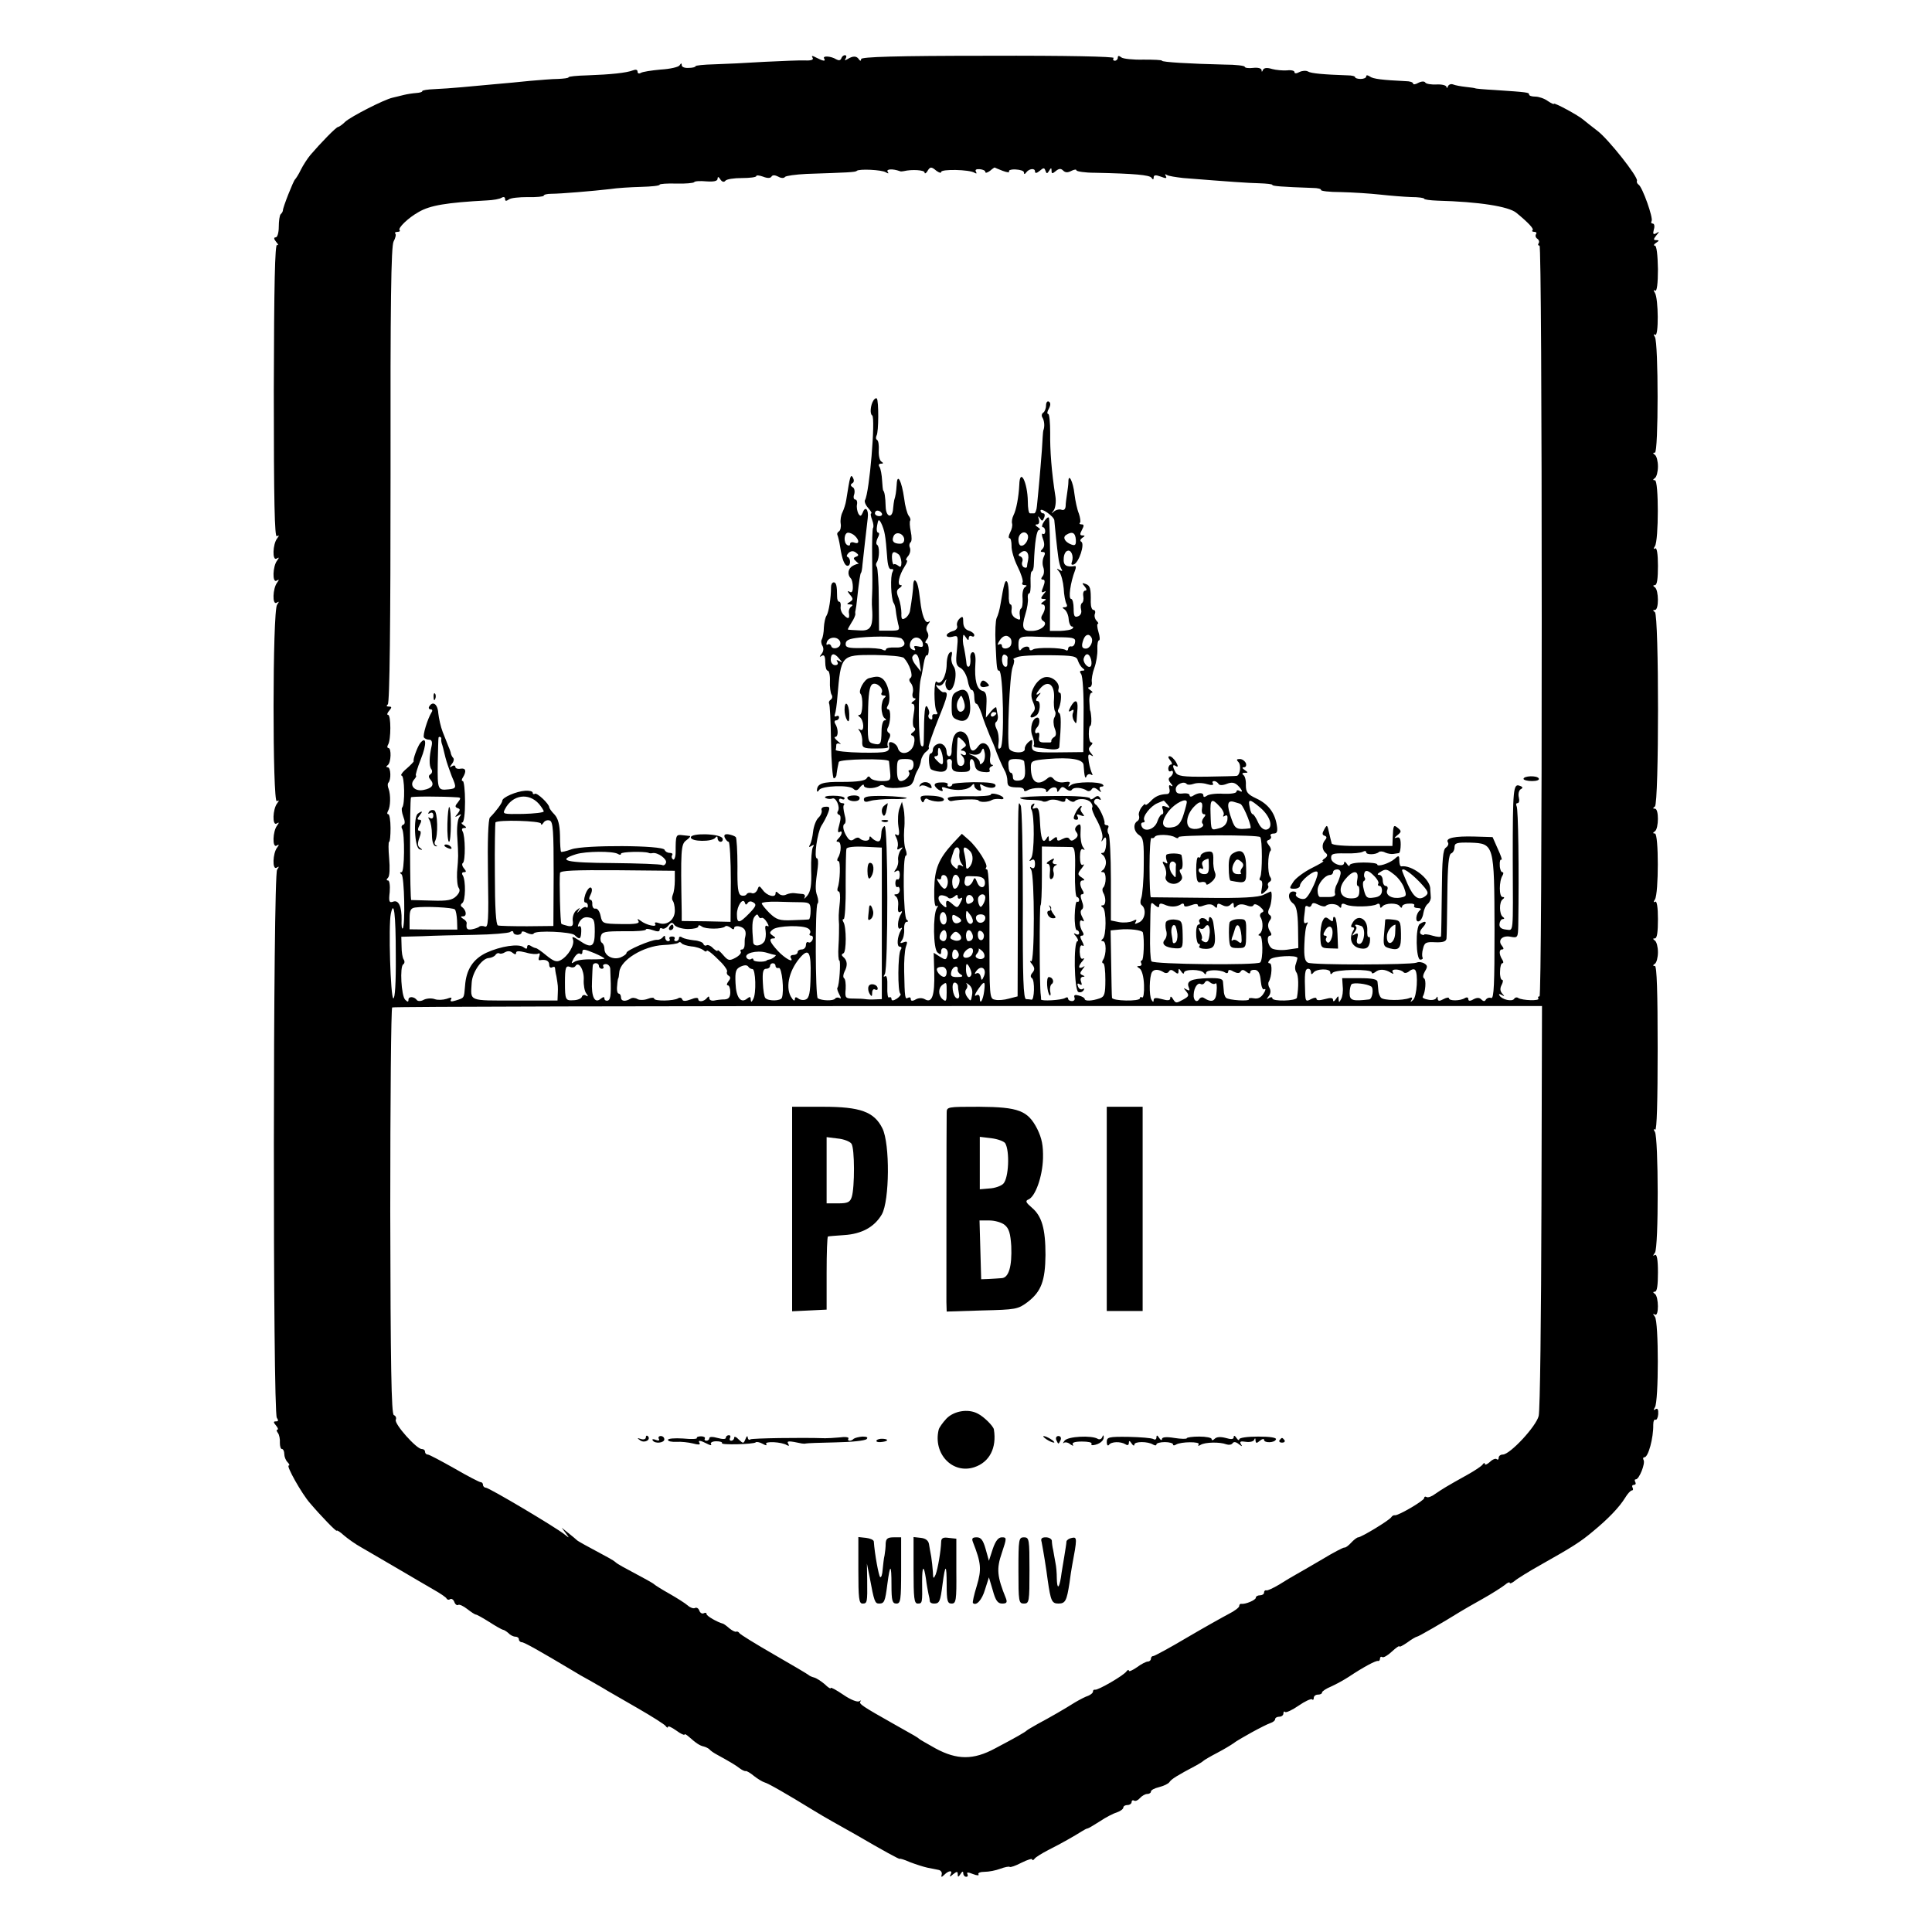 <?xml version="1.0" standalone="no"?>
<!DOCTYPE svg PUBLIC "-//W3C//DTD SVG 20010904//EN"
 "http://www.w3.org/TR/2001/REC-SVG-20010904/DTD/svg10.dtd">
<svg version="1.0" xmlns="http://www.w3.org/2000/svg"
 width="700pt" height="700pt" viewBox="0 0 700 700"
 preserveAspectRatio="xMidYMid meet">
<g transform="translate(0,700) scale(0.1,-0.1)"
fill="#000000" stroke="none">
<path d="M2944 6791 c5 -7 -4 -11 -26 -10 -18 1 -85 -2 -148 -5 -63 -4 -145
-8 -182 -9 -38 -1 -68 -4 -68 -7 0 -3 -11 -6 -25 -6 -14 -1 -25 3 -25 10 0 8
-2 8 -8 -1 -4 -6 -34 -13 -68 -15 -33 -3 -66 -8 -72 -12 -7 -4 -12 -2 -12 4 0
8 -7 9 -17 5 -23 -9 -80 -15 -165 -18 -38 -1 -68 -4 -68 -7 0 -3 -17 -5 -38
-6 -20 0 -66 -4 -102 -7 -36 -4 -93 -9 -127 -12 -35 -3 -89 -8 -120 -11 -32
-3 -77 -6 -100 -7 -24 -1 -43 -4 -43 -7 0 -4 -10 -6 -22 -7 -13 -1 -33 -4 -45
-7 -13 -3 -31 -8 -41 -10 -31 -7 -150 -68 -171 -87 -11 -11 -23 -19 -26 -19
-7 0 -64 -59 -100 -101 -11 -13 -27 -38 -35 -54 -8 -17 -18 -32 -21 -35 -6 -5
-44 -101 -44 -112 0 -3 -3 -10 -8 -14 -4 -4 -7 -25 -7 -46 0 -21 -5 -38 -11
-38 -8 0 -7 -6 2 -17 8 -9 9 -14 3 -10 -8 4 -11 -144 -12 -528 0 -403 3 -533
11 -528 9 5 9 3 1 -8 -16 -21 -18 -82 -2 -73 10 6 10 4 2 -7 -16 -21 -18 -82
-2 -73 10 6 10 4 2 -7 -16 -21 -18 -82 -2 -73 10 6 10 5 2 -7 -17 -20 -17
-722 -1 -712 9 5 9 3 1 -8 -16 -21 -18 -82 -2 -73 10 6 10 4 2 -7 -16 -21 -18
-82 -2 -73 10 6 10 4 2 -7 -16 -21 -18 -82 -2 -73 10 6 10 5 2 -7 -15 -18 -16
-1968 -1 -1986 6 -9 6 -13 -3 -13 -10 0 -10 -3 0 -15 7 -8 9 -15 5 -15 -4 0
-3 -6 2 -12 5 -7 8 -23 7 -36 0 -12 3 -22 7 -22 5 0 9 -8 9 -18 0 -10 5 -23
12 -30 7 -7 8 -12 4 -12 -10 0 47 -102 77 -136 39 -46 97 -106 97 -100 0 3 12
-4 26 -17 14 -12 42 -32 62 -43 20 -12 78 -45 127 -74 50 -29 110 -65 135 -79
25 -14 47 -29 48 -33 2 -4 8 -6 13 -2 5 3 12 -2 15 -10 3 -9 10 -14 14 -11 4
3 19 -4 33 -15 14 -11 28 -20 31 -20 4 0 25 -12 49 -27 23 -15 45 -27 49 -28
4 0 13 -6 20 -12 6 -7 18 -13 25 -13 7 0 13 -4 13 -10 0 -5 5 -10 10 -10 9 0
64 -31 188 -105 9 -6 37 -22 61 -35 24 -14 51 -29 60 -35 9 -5 59 -34 111 -64
52 -30 98 -59 102 -65 4 -6 8 -7 8 -3 0 5 13 -1 30 -13 16 -12 30 -18 30 -15
0 4 7 0 15 -7 26 -23 40 -33 55 -36 8 -2 17 -7 20 -10 3 -4 14 -12 25 -18 51
-28 71 -40 85 -51 8 -6 18 -11 22 -10 3 1 17 -7 30 -18 14 -11 31 -21 38 -23
13 -3 87 -46 170 -97 19 -12 55 -33 80 -47 25 -14 61 -34 80 -45 101 -59 160
-91 160 -88 0 2 17 -3 37 -12 21 -8 49 -17 63 -20 14 -3 32 -6 40 -8 8 -1 14
-9 12 -16 -3 -11 -1 -12 9 -2 17 17 32 17 23 1 -5 -9 -2 -9 9 1 14 11 17 11
17 0 0 -11 2 -11 10 1 6 10 10 11 10 3 0 -7 5 -13 11 -13 5 0 7 4 4 10 -4 7 3
7 20 0 15 -6 24 -6 20 -1 -3 5 7 9 22 9 16 0 41 5 57 11 16 6 31 9 34 7 2 -3
22 4 43 15 22 11 39 16 39 12 0 -5 4 -3 8 2 4 6 27 20 52 33 46 23 93 50 120
67 8 5 17 10 20 10 3 0 23 12 45 26 22 15 50 29 63 33 12 4 22 12 22 17 0 5 7
9 15 9 8 0 15 5 15 11 0 5 4 8 9 5 5 -3 14 1 21 9 7 8 19 15 26 15 8 0 14 4
14 9 0 5 13 12 30 16 16 4 33 12 37 18 7 11 28 24 98 61 11 6 22 13 25 16 3 3
25 16 50 29 25 13 51 29 58 34 19 15 114 67 135 74 9 3 17 9 17 14 0 5 7 9 15
9 8 0 15 5 15 12 0 6 3 9 6 5 4 -3 26 7 49 23 23 16 45 26 49 23 3 -4 6 -1 6
5 0 7 7 12 15 12 8 0 15 3 15 8 0 4 15 14 32 21 18 8 47 24 64 35 54 36 99 60
107 58 4 -1 7 3 7 9 0 5 4 8 8 5 5 -3 20 6 35 20 15 14 27 22 27 19 0 -4 13 3
29 14 16 12 32 21 35 21 5 0 95 52 156 90 8 5 44 26 80 46 36 20 73 44 83 52
9 8 17 11 17 7 0 -4 8 -1 18 7 9 8 51 34 92 57 119 67 147 85 191 122 56 46
96 88 117 122 9 15 20 27 25 27 4 0 5 5 2 10 -3 6 -1 10 5 10 6 0 8 5 5 10 -3
6 -3 10 2 10 12 0 35 58 28 70 -3 5 -2 10 3 10 14 0 33 70 32 118 0 13 4 21 8
18 4 -2 9 7 10 20 1 17 -2 23 -10 18 -8 -5 -8 -3 -2 7 14 21 14 311 0 328 -8
11 -8 13 0 8 15 -9 14 65 0 75 -8 5 -7 8 0 8 8 0 11 24 11 70 0 47 -4 67 -11
63 -8 -5 -8 -3 0 8 14 17 13 417 0 438 -6 9 -5 12 1 8 6 -4 9 102 9 294 0 204
-3 299 -10 299 -8 0 -8 3 0 8 6 4 11 23 11 42 0 19 -5 38 -11 42 -8 6 -8 8 0
8 8 0 11 24 11 70 0 43 -4 67 -10 63 -6 -4 -7 -1 -1 8 14 21 14 239 0 239 -8
0 -8 3 0 8 14 10 15 82 0 82 -8 0 -8 2 0 8 15 10 15 694 0 704 -8 6 -8 8 0 8
15 0 14 72 0 82 -8 5 -7 8 0 8 8 0 11 24 11 70 0 43 -4 67 -10 63 -6 -4 -7 -1
-1 8 14 21 14 239 0 239 -8 0 -8 2 0 8 6 4 11 23 11 42 0 19 -5 38 -11 42 -8
6 -8 8 0 8 13 0 13 398 0 419 -6 9 -5 12 1 8 13 -8 12 131 -1 152 -6 9 -5 12
1 8 6 -4 10 25 10 78 -1 53 -5 85 -11 85 -6 0 -4 5 4 10 12 8 12 10 1 10 -11
0 -11 3 0 17 12 14 12 16 0 8 -11 -6 -13 -3 -9 13 4 12 2 22 -4 22 -5 0 -7 4
-4 9 7 10 -33 123 -47 132 -5 3 -8 10 -6 14 5 14 -103 150 -142 180 -22 17
-45 35 -52 41 -18 16 -107 64 -107 58 0 -3 -10 2 -22 10 -12 9 -33 16 -45 16
-13 0 -23 3 -23 8 0 7 -5 8 -125 16 -38 2 -70 5 -70 6 0 1 -15 3 -33 5 -19 2
-40 6 -47 9 -8 3 -16 0 -19 -7 -2 -7 -5 -7 -5 -2 -1 6 -17 10 -36 9 -19 -1
-38 2 -41 7 -3 5 -13 5 -25 -1 -10 -6 -19 -7 -19 -3 0 5 -12 9 -27 9 -83 4
-119 8 -130 17 -8 5 -13 6 -13 0 0 -5 -9 -9 -20 -9 -11 0 -20 3 -20 6 0 4 -12
7 -27 7 -87 3 -133 7 -144 14 -7 4 -21 3 -31 -2 -11 -6 -18 -6 -18 0 0 5 -12
8 -27 6 -14 -1 -39 1 -54 5 -19 6 -29 4 -33 -3 -3 -8 -5 -9 -5 -1 -1 7 -14 10
-31 8 -16 -2 -30 0 -30 4 0 4 -33 8 -73 8 -128 3 -227 9 -227 14 0 3 -30 4
-67 4 -38 -1 -74 3 -80 8 -9 7 -13 7 -13 -1 0 -6 -5 -11 -11 -11 -5 0 -8 4 -4
10 3 5 -166 9 -455 8 -333 0 -460 -4 -460 -12 0 -7 -3 -8 -8 -1 -8 13 -22 13
-41 1 -10 -6 -12 -5 -7 2 4 7 3 12 -3 12 -5 0 -11 -5 -13 -12 -3 -7 -9 -8 -18
-3 -19 12 -51 14 -44 3 7 -11 -3 -10 -28 3 -15 8 -19 8 -14 0z m265 -415 c10
-6 12 -5 7 2 -6 10 19 11 44 2 3 -2 10 -1 15 0 29 7 75 4 75 -5 0 -5 4 -4 9 3
11 19 15 19 34 3 10 -7 17 -9 17 -4 0 11 103 9 121 -3 7 -4 9 -3 5 4 -4 7 1
10 14 9 11 -1 20 -5 20 -10 0 -5 7 -3 17 4 9 8 17 13 17 12 1 -1 14 -6 29 -12
16 -6 26 -7 23 -2 -3 4 8 8 24 7 17 -1 30 -5 30 -11 0 -7 3 -7 8 0 10 14 32
17 32 4 0 -8 6 -7 17 2 14 12 17 12 21 0 4 -11 6 -11 13 0 7 12 9 12 9 0 0
-11 3 -11 15 -1 12 10 19 10 27 2 8 -8 17 -8 30 -1 10 5 18 6 18 2 0 -4 30 -9
68 -9 142 -3 197 -8 204 -18 5 -8 8 -7 8 1 0 9 7 10 26 3 18 -7 23 -7 18 2 -4
7 -3 8 4 4 6 -4 33 -8 59 -11 176 -14 234 -18 275 -19 27 -1 48 -3 48 -6 0 -4
31 -7 147 -11 18 0 31 -4 29 -7 -2 -4 30 -8 73 -8 42 -1 105 -5 141 -9 36 -4
86 -8 113 -9 26 0 47 -3 47 -6 0 -3 21 -6 48 -7 151 -4 258 -21 286 -44 45
-37 64 -58 59 -63 -4 -3 -1 -6 6 -6 7 0 10 -4 6 -9 -3 -5 -1 -12 5 -16 6 -4 8
-11 5 -16 -4 -5 -2 -9 3 -9 5 0 8 -585 8 -1360 0 -778 -3 -1360 -8 -1360 -5 0
-7 -3 -4 -8 5 -9 -58 -7 -73 2 -5 4 -12 2 -15 -3 -7 -11 -44 -3 -53 12 -4 6
-1 7 8 2 11 -6 11 -5 2 5 -8 9 -9 19 -2 32 5 10 6 18 1 18 -4 0 -8 13 -7 30 0
17 4 30 8 30 5 0 5 6 0 13 -12 19 -12 37 -1 37 7 0 7 4 0 13 -17 20 1 39 31
33 26 -5 27 -3 28 42 3 201 0 423 -6 431 -3 6 -2 11 3 11 6 0 8 9 5 21 -3 12
0 24 6 29 10 5 9 9 -3 13 -23 9 -25 -12 -25 -263 1 -285 4 -260 -25 -258 -17
2 -24 8 -23 20 1 10 6 18 12 18 6 0 7 3 0 8 -13 9 -14 55 0 64 7 5 6 8 -1 8
-13 0 -13 58 0 78 4 7 4 12 -1 12 -4 0 -9 11 -9 25 -1 14 2 23 6 20 4 -2 -2
15 -13 39 l-19 43 -65 2 c-71 2 -107 -5 -97 -21 4 -6 0 -14 -7 -19 -11 -6 -14
-44 -15 -161 -1 -84 -2 -156 -3 -160 0 -4 -14 -3 -31 2 -16 5 -30 6 -30 4 0
-3 -5 -2 -11 1 -7 5 -4 14 7 26 17 19 10 26 -12 11 -16 -10 -14 -129 2 -129 7
0 11 4 8 8 -2 5 -2 19 2 32 5 22 11 25 45 23 28 -1 39 3 40 14 1 8 2 80 3 159
1 105 5 146 14 149 6 2 12 12 12 22 0 16 8 18 57 17 87 -3 87 -6 88 -315 0
-196 -2 -251 -12 -248 -7 3 -15 0 -19 -5 -4 -8 -9 -8 -17 0 -7 7 -16 7 -29 0
-12 -7 -18 -6 -18 1 0 6 -5 8 -12 4 -17 -11 -58 -11 -58 -1 0 4 -9 3 -20 -3
-15 -8 -20 -8 -21 2 0 8 -2 9 -5 2 -3 -6 -16 -9 -29 -6 -14 2 -23 7 -20 11 10
17 13 61 5 66 -6 3 -4 14 3 26 10 16 9 21 -2 28 -8 5 -21 7 -29 3 -22 -8 -374
-9 -393 0 -11 5 -15 21 -13 67 1 33 5 65 10 72 4 7 3 9 -4 5 -7 -4 -9 3 -7 21
2 16 4 32 4 36 1 5 5 6 10 3 5 -4 11 -1 13 5 3 9 9 9 25 1 11 -6 24 -8 27 -4
11 10 40 8 48 -3 5 -6 8 -5 8 3 0 9 6 10 18 4 20 -9 94 -8 111 2 6 4 11 1 11
-6 0 -8 3 -9 8 -3 10 14 56 15 64 1 4 -6 8 -6 8 -1 0 6 11 11 25 11 14 1 22
-2 19 -7 -3 -5 3 -9 13 -9 10 0 14 -4 8 -8 -15 -11 -19 -45 -4 -40 7 2 14 15
16 29 2 13 9 29 16 34 7 6 12 17 11 25 0 8 -2 23 -2 33 -4 36 -68 84 -105 78
-4 0 -7 9 -7 21 0 19 -2 20 -17 6 -20 -17 -63 -30 -63 -20 0 4 -22 7 -50 7
-27 0 -50 -4 -50 -10 0 -5 -5 -3 -10 5 -5 8 -10 10 -10 4 0 -19 -46 -4 -47 16
-1 16 5 19 51 18 29 -1 57 2 64 6 7 4 12 3 12 -2 0 -10 36 -9 46 1 4 3 14 3
23 -2 9 -4 22 -6 29 -5 6 1 15 2 20 3 4 0 7 15 7 31 0 22 -4 29 -15 25 -10 -3
-9 -1 3 9 15 12 15 15 2 26 -16 13 -17 11 -19 -35 l-1 -30 -109 0 c-68 -1
-109 3 -111 9 -2 6 -6 24 -10 41 -6 27 -7 28 -17 10 -8 -14 -8 -20 1 -23 9 -3
9 -8 1 -17 -12 -15 -10 -36 5 -47 6 -5 4 -12 -5 -18 -8 -5 -11 -10 -6 -10 6 0
-13 -11 -41 -25 -28 -14 -59 -37 -67 -50 -16 -24 -15 -25 4 -25 11 0 20 5 20
11 0 17 53 60 63 50 8 -8 -27 -86 -43 -96 -12 -8 -41 6 -34 16 3 5 -2 9 -10 9
-21 0 -21 -29 0 -44 11 -9 16 -31 17 -86 l1 -75 -41 -6 c-23 -3 -48 0 -55 5
-16 12 -20 46 -6 46 5 0 6 6 1 13 -11 17 -11 30 -1 44 5 6 5 14 -2 18 -6 4 -7
12 -1 24 8 14 12 61 5 61 -1 0 -13 -6 -26 -12 -17 -9 -78 -13 -213 -11 -105 1
-192 2 -195 2 -3 1 -5 50 -5 110 0 60 3 107 7 105 4 -2 9 -1 12 4 6 10 57 9
74 -2 7 -4 12 -4 12 1 0 8 288 9 296 0 8 -7 8 -132 0 -145 -4 -7 -3 -12 2 -12
5 0 7 -12 4 -27 -5 -25 -3 -27 11 -14 9 7 15 17 12 21 -3 5 -1 12 5 15 7 4 7
11 2 18 -10 13 -9 83 1 94 4 3 1 13 -6 21 -9 12 -9 16 1 19 6 3 10 9 6 14 -3
5 2 9 11 9 12 0 15 7 11 31 -7 44 -31 76 -74 96 -32 15 -38 23 -38 48 1 17 -3
33 -9 37 -6 5 -4 8 5 8 13 0 13 1 0 10 -9 6 -11 10 -3 10 7 0 10 7 7 15 -4 8
-13 15 -22 15 -12 0 -13 -3 -5 -11 11 -11 6 -48 -6 -50 -3 -1 -53 -2 -109 -3
-88 -1 -105 2 -113 16 -12 22 -11 31 2 22 8 -4 8 0 0 15 -7 11 -17 21 -23 21
-7 0 -6 -5 2 -15 7 -8 8 -15 3 -15 -5 0 -10 -7 -10 -15 0 -8 4 -12 9 -9 4 3 8
1 8 -5 0 -5 -5 -13 -10 -16 -8 -5 -7 -12 2 -23 8 -9 8 -13 1 -9 -7 5 -9 1 -6
-11 3 -11 -1 -19 -9 -19 -26 -1 -43 -8 -60 -27 -10 -10 -18 -15 -18 -11 0 5
-6 0 -14 -10 -8 -11 -12 -25 -9 -31 2 -7 0 -15 -6 -19 -17 -10 -13 -39 7 -51
15 -10 17 -26 16 -110 0 -55 -5 -107 -9 -118 -4 -10 -4 -21 1 -25 18 -13 14
-50 -7 -62 -17 -8 -20 -8 -14 1 5 9 2 10 -11 3 -11 -5 -32 -7 -49 -4 l-30 6 0
150 c0 83 -4 156 -8 163 -5 6 -5 17 -2 22 3 6 1 10 -4 10 -6 0 -10 3 -9 8 2
12 -20 60 -32 67 -5 3 -8 11 -4 16 3 5 10 6 16 3 7 -4 8 -2 4 5 -6 9 -11 9
-22 0 -8 -6 -14 -7 -14 -2 0 6 -51 10 -129 9 -71 0 -127 -4 -125 -7 2 -4 19
-7 38 -7 19 0 39 -2 43 -5 5 -3 15 -2 23 3 7 4 24 4 37 -1 15 -6 23 -5 23 2 0
8 4 8 13 0 8 -6 17 -8 21 -4 12 12 46 10 58 -4 6 -7 8 -16 5 -19 -3 -3 5 -25
19 -49 13 -25 21 -52 18 -62 -5 -15 -4 -15 4 -3 8 11 11 7 10 -18 -1 -18 -6
-32 -12 -32 -8 0 -8 -2 0 -8 6 -4 11 -16 11 -27 0 -11 -5 -23 -11 -27 -8 -6
-8 -8 1 -8 12 0 12 -44 0 -56 -4 -4 -3 -12 0 -18 11 -18 10 -46 -1 -46 -8 0
-8 -3 0 -8 13 -9 13 -105 -1 -114 -6 -5 -6 -8 1 -8 13 0 13 -48 1 -67 -5 -7
-4 -13 0 -13 5 0 8 -27 8 -60 0 -51 -3 -61 -20 -67 -29 -10 -55 -11 -55 -2 0
3 -9 9 -21 12 -14 4 -19 2 -16 -7 3 -7 -1 -13 -9 -13 -8 0 -14 4 -14 9 0 5 -5
6 -11 2 -14 -8 -88 -12 -87 -5 0 3 0 11 -1 16 -5 26 -5 325 -1 325 3 0 5 48 5
106 l0 107 48 -1 c26 0 53 -1 61 -1 10 -1 13 -21 11 -91 -1 -50 2 -90 7 -90 4
0 8 -5 8 -11 0 -5 -3 -8 -7 -6 -5 3 -8 -19 -9 -49 -1 -30 3 -54 7 -54 5 0 9
-5 9 -11 0 -5 -6 -7 -12 -3 -9 5 -9 2 1 -9 7 -9 9 -17 5 -17 -15 0 -12 -178 3
-184 7 -3 15 0 19 6 4 6 3 8 -3 5 -6 -4 -14 0 -17 9 -4 10 -2 13 6 8 8 -5 9
-2 5 9 -4 10 -1 17 6 18 9 0 8 2 -1 6 -10 4 -10 8 0 21 10 12 10 14 1 8 -7 -4
-13 -3 -13 1 0 5 6 15 13 22 6 8 7 11 1 8 -7 -4 -11 5 -12 24 0 18 3 27 10 23
6 -4 6 2 -1 15 -8 15 -9 21 -1 21 6 0 8 5 3 13 -13 20 -14 49 -2 41 8 -5 8 -1
0 14 -7 13 -7 23 -1 27 6 4 6 15 0 30 -6 17 -6 25 1 25 6 0 7 6 2 13 -12 20
-12 37 0 37 8 0 7 3 -1 9 -19 12 -19 15 -2 36 8 11 10 16 4 12 -7 -4 -11 6
-11 28 0 22 4 32 11 28 8 -5 7 -2 0 8 -6 8 -10 31 -9 52 2 30 0 35 -12 26 -9
-8 -10 -15 -3 -24 7 -9 6 -16 -4 -24 -10 -8 -16 -9 -21 -1 -4 7 -12 7 -26 0
-14 -8 -19 -7 -19 1 0 8 -4 8 -15 -1 -12 -10 -15 -10 -15 1 0 12 -2 12 -9 0
-13 -20 -20 0 -23 62 -2 43 -6 53 -17 49 -10 -4 -12 -1 -6 8 5 9 4 11 -4 6 -6
-4 -8 -13 -4 -19 12 -19 11 -161 -1 -176 -8 -11 -8 -13 2 -7 8 5 12 0 12 -14
0 -13 -4 -19 -12 -14 -7 5 -8 3 -2 -7 13 -21 13 -340 0 -332 -6 4 -5 -1 3 -10
10 -13 11 -20 2 -31 -8 -9 -8 -16 -2 -20 11 -7 9 -82 -2 -78 -4 1 -13 2 -19 2
-10 0 -13 75 -12 345 0 190 -3 351 -8 357 -10 17 -9 40 -10 -355 l-1 -337 -31
-8 c-17 -5 -40 -7 -51 -4 -20 3 -20 11 -20 238 1 145 -3 234 -9 234 -5 0 -6 3
-3 7 9 8 -31 72 -63 100 l-25 22 -33 -35 c-51 -56 -66 -92 -67 -166 -1 -42 2
-65 8 -61 6 4 7 1 1 -8 -14 -24 -13 -148 3 -160 10 -9 13 -8 13 4 0 10 6 14
14 11 8 -3 12 -13 9 -25 -5 -18 -7 -18 -28 -5 l-22 14 2 -71 c2 -84 -8 -112
-33 -98 -10 6 -23 6 -34 0 -12 -7 -18 -6 -18 1 0 6 -4 8 -10 5 -11 -7 -12 -1
-14 95 -1 36 2 76 6 89 7 19 6 22 -8 17 -13 -5 -14 -3 -7 6 6 7 10 25 9 41 -1
15 3 27 9 27 6 0 7 3 0 8 -12 8 -15 232 -3 232 4 0 4 10 -1 23 -5 12 -7 45 -5
72 3 28 1 61 -2 75 l-6 25 -9 -24 c-5 -13 -7 -42 -4 -64 5 -28 3 -37 -5 -32
-9 5 -9 2 -2 -11 5 -11 7 -25 4 -33 -3 -10 0 -11 9 -5 11 6 12 5 2 -7 -6 -8
-10 -24 -9 -34 2 -11 -2 -26 -8 -34 -8 -11 -8 -13 2 -7 8 5 12 0 12 -14 0 -12
-4 -19 -8 -16 -4 2 -8 -4 -8 -14 0 -10 4 -16 8 -14 4 3 8 -2 8 -10 0 -9 -6
-16 -12 -16 -9 0 -10 -2 -2 -8 6 -4 10 -19 8 -35 -2 -18 1 -25 8 -21 7 5 8 2
3 -7 -14 -21 -15 -60 -3 -53 7 5 8 2 2 -7 -13 -22 -16 -59 -4 -59 7 0 8 -5 3
-12 -10 -16 -11 -151 -1 -158 4 -3 -2 -11 -12 -18 -13 -8 -20 -9 -20 -1 0 5
-4 8 -9 5 -4 -3 -7 14 -6 39 1 28 -2 42 -8 38 -6 -4 -7 -1 -1 8 12 20 12 540
-1 536 -5 -2 -10 -10 -11 -18 -2 -34 -5 -39 -16 -37 -7 2 -16 8 -20 13 -5 6
-8 6 -8 -2 0 -12 -24 -12 -36 0 -4 4 -13 2 -19 -3 -9 -7 -15 -6 -22 2 -16 21
-23 47 -13 53 5 3 5 18 0 34 -4 16 -6 32 -2 35 3 3 0 6 -6 6 -7 0 -12 5 -12
11 0 5 5 7 10 4 6 -3 10 -2 10 3 0 5 -18 9 -41 9 -22 0 -35 -3 -28 -8 7 -4 18
-5 25 -2 13 5 29 -31 20 -46 -4 -5 -2 -11 4 -13 7 -2 7 -14 1 -36 -6 -20 -6
-30 0 -27 13 9 11 -9 -3 -23 -9 -9 -9 -12 -1 -12 12 0 12 -38 -1 -58 -4 -7 -3
-12 2 -12 8 0 6 -73 -3 -97 -2 -7 -1 -13 4 -13 4 0 6 -17 4 -37 -5 -49 -5 -53
-3 -83 0 -14 0 -49 -2 -78 -2 -28 0 -52 3 -52 6 0 0 -92 -7 -99 -2 -2 1 -13 7
-24 7 -13 7 -17 1 -13 -6 3 -13 2 -16 -2 -6 -9 -48 -8 -63 1 -9 6 -10 333 -1
343 4 3 3 16 -1 28 -8 21 -7 39 2 104 2 17 1 32 -3 32 -12 0 1 93 16 118 8 12
19 33 24 46 8 21 6 24 -9 23 -11 0 -17 -6 -14 -13 2 -6 -3 -19 -12 -27 -9 -9
-17 -32 -19 -50 -2 -19 -7 -40 -11 -47 -6 -9 -4 -11 5 -5 9 6 11 4 5 -5 -4 -7
-7 -45 -6 -84 2 -53 -2 -76 -14 -91 -9 -11 -14 -14 -10 -7 4 7 0 13 -9 13 -9
1 -22 2 -28 3 -7 1 -20 -1 -29 -5 -9 -5 -21 -3 -27 3 -9 9 -12 9 -12 1 0 -17
-31 -9 -46 12 -13 17 -14 17 -20 1 -4 -9 -13 -15 -20 -12 -7 3 -16 1 -19 -4
-3 -5 -12 -7 -20 -4 -11 5 -14 28 -13 105 0 55 -3 103 -6 106 -4 4 -15 8 -26
10 -14 2 -18 -2 -14 -12 4 -8 10 -15 14 -15 4 0 8 -65 8 -145 l-1 -145 -88 2
-89 1 0 31 c-4 226 -3 247 16 261 11 8 17 15 14 16 -3 0 -15 2 -27 3 -24 3
-25 1 -25 -61 0 -18 -5 -30 -9 -27 -5 3 -7 10 -4 15 4 5 0 9 -9 9 -8 0 -16 5
-18 11 -6 17 -291 18 -337 2 -19 -7 -37 -11 -38 -9 -2 1 -4 28 -4 59 -1 40 -7
62 -20 76 -11 11 -19 23 -19 26 0 12 -44 54 -52 49 -4 -3 -8 -1 -8 4 0 5 -12
8 -27 7 -32 -2 -83 -24 -83 -36 0 -8 -23 -39 -45 -61 -6 -7 -9 -85 -7 -206 3
-167 1 -194 -11 -189 -8 3 -18 3 -21 -1 -4 -3 -15 -7 -26 -9 -18 -3 -22 2 -19
23 0 4 -5 11 -13 15 -10 7 -10 9 0 9 14 0 12 21 -3 33 -7 4 -7 10 0 15 12 8
13 81 2 100 -5 7 -3 12 4 12 9 0 9 3 0 14 -7 8 -8 17 -4 19 10 7 9 99 -1 115
-4 7 -2 12 6 12 9 0 9 3 -2 10 -8 5 -10 10 -5 10 6 0 10 32 10 75 0 41 -4 75
-8 75 -5 0 -5 6 0 13 14 23 11 35 -8 32 -10 -2 -19 1 -19 6 0 6 -6 7 -12 3
-10 -6 -10 -5 -1 8 7 8 9 18 5 22 -4 4 -7 11 -8 14 0 4 -4 16 -9 27 -4 11 -14
35 -21 53 -7 18 -14 49 -16 68 -2 33 -20 46 -33 24 -3 -5 -1 -10 5 -10 7 0 8
-5 3 -12 -14 -23 -32 -82 -27 -90 3 -4 11 -8 19 -8 9 0 12 -8 9 -22 -9 -40
-10 -73 -1 -85 4 -6 3 -14 -3 -18 -8 -5 -8 -11 0 -20 15 -18 6 -31 -25 -37
-32 -7 -53 16 -35 37 7 8 10 15 7 15 -3 0 5 27 18 60 22 55 20 86 -3 57 -9
-12 -27 -59 -23 -65 1 -1 -11 -14 -26 -27 -16 -13 -23 -25 -18 -25 11 0 13
-106 2 -116 -3 -3 -1 -18 4 -32 7 -18 7 -28 0 -30 -6 -2 -8 -9 -4 -15 10 -17
9 -157 -2 -157 -7 0 -7 -3 0 -8 10 -7 14 -186 4 -196 -3 -3 -5 11 -4 31 1 49
-11 74 -31 66 -14 -5 -16 1 -12 35 2 24 -1 42 -6 42 -7 0 -6 4 0 10 6 6 7 35
4 70 -3 33 -3 60 0 60 3 0 5 23 5 50 0 28 -4 50 -8 50 -5 0 -5 5 -1 12 9 15
10 58 2 80 -4 9 -4 19 -1 22 11 11 9 56 -2 56 -6 0 -7 3 0 8 12 9 14 62 2 62
-4 0 -5 6 -1 12 11 17 11 108 0 108 -5 0 -3 7 4 15 10 12 10 15 -1 15 -9 0
-10 3 -4 8 7 4 10 293 10 831 -1 621 2 829 11 846 7 13 10 26 6 29 -3 3 1 6 8
6 7 0 11 3 8 6 -8 7 31 45 69 66 41 24 100 34 248 42 22 1 46 5 53 10 7 4 12
2 12 -5 0 -8 4 -8 13 -2 6 6 38 9 69 9 32 -1 58 2 58 5 0 4 12 7 28 7 33 0
151 10 212 17 25 4 75 7 112 8 38 1 68 4 68 8 0 3 27 5 61 4 33 -1 62 2 64 5
2 4 22 5 44 3 28 -2 41 1 41 10 0 8 4 7 10 -3 6 -9 13 -11 18 -5 4 6 31 10 60
10 28 0 52 3 52 7 0 4 11 3 25 -2 15 -6 26 -6 30 0 4 7 13 6 25 0 10 -6 21 -6
24 -1 3 4 38 9 78 11 149 5 178 6 182 11 8 8 91 4 105 -5z m-1610 -2053 c-1
-5 0 -11 1 -15 4 -11 6 -20 14 -53 4 -16 15 -47 23 -68 18 -41 17 -44 -12 -47
-39 -4 -40 -1 -39 93 1 50 2 93 3 95 3 5 11 1 10 -5z m2726 -163 c11 4 32 4
48 -1 16 -5 25 -4 22 2 -4 5 -2 9 4 9 5 0 12 -4 16 -10 3 -6 15 -6 30 0 18 7
28 5 40 -6 17 -17 20 -28 5 -19 -5 3 -10 2 -10 -3 0 -6 -21 -9 -47 -8 -27 2
-54 -2 -60 -7 -9 -6 -13 -6 -13 1 0 11 -18 11 -37 -1 -7 -5 -13 -4 -13 2 0 5
-11 8 -25 6 -18 -2 -25 2 -25 16 0 17 30 31 40 18 3 -3 14 -3 25 1z m-2666
-49 c11 -1 11 -4 0 -18 -11 -13 -11 -17 -1 -21 10 -3 10 -7 0 -20 -11 -13 -11
-14 2 -7 12 7 13 6 4 -6 -6 -8 -10 -40 -7 -74 4 -69 4 -66 -1 -125 -1 -25 1
-50 6 -57 6 -8 3 -18 -9 -30 -14 -14 -32 -18 -88 -16 -38 1 -72 2 -75 2 -5 1
-6 354 -1 372 1 4 110 4 170 0z m294 -24 c9 -11 17 -23 17 -27 0 -4 -34 -8
-75 -9 -73 -1 -75 -1 -65 18 27 52 86 60 123 18z m2277 -2 c11 -13 10 -14 -5
-8 -14 5 -17 3 -12 -10 3 -9 2 -17 -2 -17 -5 0 -13 -12 -18 -27 -10 -29 -48
-40 -57 -16 -3 7 -1 13 5 13 6 0 8 4 5 8 -8 13 23 52 48 62 11 5 22 9 22 9 1
1 7 -6 14 -14z m70 9 c0 -4 -5 -24 -12 -46 -8 -26 -18 -40 -34 -44 -45 -11
-53 14 -19 58 24 29 65 49 65 32z m55 -24 c-2 -11 1 -20 7 -20 7 0 7 -4 -1
-13 -6 -8 -8 -17 -4 -21 11 -11 -17 -24 -39 -18 -25 6 -21 48 7 78 23 25 35
22 30 -6z m64 8 c11 -11 18 -26 14 -31 -3 -6 -1 -7 5 -3 8 5 11 0 9 -15 -3
-15 -13 -26 -30 -30 -30 -8 -29 -10 -31 54 -2 52 4 57 33 25z m77 8 c13 -12
42 -86 34 -87 -49 -6 -55 -3 -67 31 -20 55 -17 73 10 64 12 -3 23 -7 23 -8z
m71 -13 c37 -32 48 -74 21 -79 -11 -1 -22 9 -30 27 -7 16 -16 29 -19 29 -4 0
-9 11 -11 25 -7 32 0 31 39 -2z m-2607 -57 c0 -6 4 -5 9 3 5 8 15 11 23 8 12
-4 14 -40 14 -193 l-1 -189 -95 -1 c-52 0 -100 1 -106 3 -7 3 -11 63 -11 186
-1 100 1 184 2 187 7 11 165 6 165 -4z m1235 -362 l0 -274 -25 -1 c-14 -1 -29
0 -35 1 -5 1 -24 2 -42 2 -30 0 -32 2 -29 35 1 18 -1 36 -6 39 -4 3 -3 14 2
24 12 22 10 41 -5 53 -7 6 -6 10 1 13 11 5 11 95 0 113 -4 6 -4 11 1 11 4 0 8
55 7 122 0 68 1 128 3 133 2 6 30 9 66 7 l62 -3 0 -275z m281 254 c-2 -13 2
-29 8 -37 8 -11 8 -13 -1 -7 -8 4 -13 2 -13 -5 0 -9 -3 -9 -14 1 -8 6 -13 18
-10 26 2 8 6 21 9 29 7 24 25 17 21 -7z m38 9 c14 -14 13 -44 -3 -60 -8 -8
-11 -5 -11 9 0 10 -3 29 -6 42 -7 25 1 28 20 9z m-1275 -11 c6 -4 11 -4 11 1
0 7 83 9 100 3 3 -2 9 -2 14 -1 19 4 54 -22 49 -35 -3 -8 -9 -11 -14 -8 -6 3
-86 6 -179 7 -169 1 -205 9 -133 32 35 11 134 12 152 1z m206 -96 c0 -19 -3
-42 -7 -51 -4 -9 -4 -19 0 -23 3 -4 7 -19 7 -34 1 -33 -27 -56 -56 -47 -14 5
-19 3 -15 -3 8 -13 -33 -4 -53 12 -11 8 -13 8 -8 -1 6 -9 -10 -12 -62 -11 -68
1 -69 2 -75 30 -3 15 -11 27 -18 26 -7 -2 -12 5 -12 15 1 9 -2 17 -7 17 -6 0
-5 8 1 19 6 12 6 22 1 25 -5 3 -14 -8 -20 -24 -6 -18 -6 -30 0 -30 5 0 9 -5 9
-12 0 -6 -3 -9 -6 -5 -4 3 -14 -2 -23 -11 -10 -11 -12 -12 -6 -2 8 13 8 13 -6
2 -9 -6 -15 -23 -14 -36 3 -20 -1 -24 -17 -21 -12 3 -22 6 -24 8 -4 3 -8 156
-5 184 1 9 53 11 209 10 l207 -2 0 -35z m2412 23 c-2 -10 -8 -27 -14 -38 -6
-11 -8 -26 -6 -32 3 -8 -5 -13 -21 -13 -14 0 -29 0 -33 0 -5 0 -9 10 -9 22 -2
23 26 58 46 58 5 0 10 5 10 10 0 6 7 10 15 10 9 0 14 -7 12 -17z m137 -34 c-3
-5 -1 -9 5 -9 5 0 9 -9 8 -19 -1 -13 -10 -21 -29 -23 -25 -4 -29 0 -36 26 -5
17 -5 33 0 34 4 2 6 8 2 13 -3 5 -2 14 1 20 5 7 16 3 31 -12 13 -12 21 -26 18
-30z m59 31 c14 -11 30 -33 35 -49 9 -26 8 -29 -13 -33 -30 -6 -56 8 -49 27 4
8 1 15 -5 15 -6 0 -11 9 -11 20 0 11 -6 20 -12 20 -9 0 -8 4 2 10 21 13 24 13
53 -10z m90 -25 c33 -35 35 -41 21 -52 -24 -18 -42 -5 -64 44 -11 25 -20 47
-20 49 0 13 30 -7 63 -41z m-225 10 c-3 -14 -2 -25 2 -25 4 0 6 -10 5 -22 -1
-18 -8 -23 -30 -23 -39 0 -50 33 -22 68 28 35 51 36 45 2z m-1486 3 c6 -15 -1
-38 -10 -38 -4 0 -13 9 -20 21 -8 12 -9 18 -3 14 6 -3 11 -1 11 4 0 15 17 14
22 -1z m42 3 c8 -12 -3 -41 -15 -41 -5 0 -9 11 -9 25 0 25 14 34 24 16z m94
-13 c5 -26 -17 -31 -27 -6 -8 20 -10 21 -16 6 -4 -10 -13 -18 -20 -18 -7 0
-12 8 -10 18 4 20 -1 18 37 17 22 0 34 -6 36 -17z m-132 -61 c4 -4 13 -2 21 4
10 9 13 8 13 0 0 -7 5 -9 11 -5 7 4 7 -1 -1 -16 -11 -21 -12 -21 -31 -4 -18
16 -24 13 -20 -10 1 -5 -5 -4 -13 4 -20 16 -21 39 -1 36 8 -1 18 -5 21 -9z
m91 -4 c2 -6 -3 -13 -12 -16 -10 -5 -15 0 -15 14 0 21 21 22 27 2z m43 5 c0
-7 -4 -19 -9 -26 -7 -11 -10 -10 -15 3 -3 9 -4 21 0 26 8 13 24 11 24 -3z
m-861 -20 c4 7 12 8 21 2 12 -7 9 -14 -15 -39 -37 -38 -45 -38 -45 -3 0 30 22
62 29 41 2 -8 5 -8 10 -1z m197 3 c27 -1 31 -4 31 -31 0 -16 -3 -30 -6 -31 -3
-1 -30 -2 -60 -3 -47 -2 -58 2 -83 26 -15 15 -28 31 -28 35 0 4 26 7 57 6 32
-1 72 -2 89 -2z m1294 -12 c0 8 6 9 18 4 21 -10 43 -10 60 0 6 5 12 4 12 -2 0
-7 8 -7 25 -1 16 6 25 6 25 0 0 -6 9 -6 24 0 15 5 27 5 35 -3 8 -8 11 -8 11 1
0 9 5 10 18 3 13 -7 23 -6 30 1 9 9 12 9 12 -2 0 -10 3 -11 11 -3 8 8 20 8 35
3 14 -6 24 -5 26 1 2 5 12 3 23 -6 14 -12 16 -18 7 -21 -6 -3 -9 -11 -5 -17
11 -17 9 -51 -2 -59 -7 -5 -7 -8 0 -8 11 0 12 -86 1 -97 -11 -11 -387 -7 -394
4 -4 6 -6 51 -5 100 2 125 0 118 18 103 11 -9 15 -9 15 -1z m-2552 -14 c4 -4
7 -22 8 -40 l1 -33 -87 0 -86 1 0 38 c0 31 4 39 21 41 35 5 136 0 143 -7z
m-214 -165 c1 -103 -3 -159 -9 -157 -10 4 -18 263 -9 306 11 53 18 2 18 -149z
m1996 129 c0 -21 -16 -26 -23 -6 -6 17 3 38 14 31 5 -3 9 -14 9 -25z m94 -11
c-9 -14 -24 2 -24 25 1 21 1 21 15 3 8 -10 12 -23 9 -28z m-765 16 c4 3 13 -4
20 -16 7 -12 8 -17 1 -13 -7 4 -9 -2 -6 -18 2 -13 0 -30 -4 -37 -12 -19 -40
-21 -41 -4 -5 56 -4 81 5 93 7 9 11 10 14 2 2 -6 7 -9 11 -7z m719 -15 c-15
-10 -28 -2 -28 17 0 12 4 12 20 2 13 -8 16 -15 8 -19z m92 16 c0 -20 -27 -26
-33 -6 -3 11 2 17 14 18 11 1 19 -4 19 -12z m-1415 -51 c0 -56 -12 -62 -57
-31 -23 15 -27 15 -22 3 7 -19 -18 -61 -45 -75 -14 -8 -25 -4 -51 17 -18 15
-35 27 -39 27 -3 0 -12 4 -18 8 -8 5 -13 3 -13 -4 0 -8 -4 -8 -13 -1 -17 14
-83 4 -135 -20 -48 -23 -73 -61 -77 -120 -4 -46 -2 -43 -34 -53 -16 -5 -21 -4
-17 4 5 8 0 8 -16 2 -13 -4 -32 -5 -43 -1 -11 4 -28 3 -39 -2 -10 -6 -21 -6
-25 -2 -10 14 -31 15 -31 2 0 -9 -3 -9 -12 0 -14 14 -20 120 -7 128 5 3 6 11
2 17 -5 7 -8 28 -8 48 l-1 35 76 2 c41 2 127 4 190 5 63 1 121 6 128 10 6 5
12 4 12 -1 0 -5 7 -9 15 -9 8 0 15 4 15 9 0 5 9 4 19 -2 11 -5 22 -7 25 -2 7
12 136 6 148 -6 18 -18 23 -15 24 13 1 14 -2 22 -8 19 -6 -4 -5 3 1 15 8 14
19 20 34 17 19 -3 22 -9 22 -52z m338 10 c20 0 37 4 37 9 0 6 5 6 13 0 13 -10
73 -10 84 0 3 4 12 2 20 -4 8 -7 13 -8 13 -1 0 5 9 8 20 5 19 -5 25 -17 20
-38 -2 -5 -2 -18 -2 -27 0 -10 -4 -18 -9 -18 -6 0 -8 -4 -5 -8 3 -5 -6 -15
-19 -22 -22 -12 -27 -11 -45 10 -11 13 -20 20 -20 16 0 -4 -7 0 -16 8 -8 9
-19 14 -24 11 -5 -3 -10 0 -12 6 -2 5 -17 11 -33 12 -17 2 -36 6 -43 10 -6 5
-12 4 -12 -2 0 -6 -5 -11 -11 -11 -5 0 -8 4 -5 8 3 5 -1 9 -9 9 -8 0 -12 -4
-9 -9 3 -4 0 -8 -5 -8 -6 0 -11 6 -11 13 0 8 -3 8 -8 2 -4 -6 -14 -11 -22 -10
-22 0 -110 -38 -110 -47 0 -5 -10 -12 -22 -17 -27 -10 -58 6 -58 31 0 9 -4 19
-9 22 -5 3 -7 14 -4 24 4 16 15 18 84 18 43 -1 79 2 79 6 0 4 11 3 25 -2 17
-6 25 -6 25 1 0 6 4 8 9 5 5 -3 15 1 22 10 11 13 15 14 23 2 6 -7 28 -14 49
-14z m435 2 c7 -4 10 -12 7 -17 -4 -5 -2 -9 4 -9 6 0 8 -7 5 -15 -4 -8 -10
-12 -15 -9 -5 3 -9 -2 -9 -10 0 -9 -7 -16 -15 -16 -8 0 -15 -4 -15 -10 0 -5
-7 -10 -16 -10 -8 0 -12 -5 -9 -10 14 -22 -21 -3 -47 25 -30 33 -34 45 -15 45
8 0 7 4 -3 10 -13 9 -13 12 1 23 18 13 107 16 127 3z m1213 -15 c6 -27 3 -101
-4 -101 -4 0 -5 -4 -2 -10 3 -5 0 -10 -7 -10 -10 0 -10 -2 1 -9 8 -5 15 -29
16 -60 1 -27 -2 -48 -7 -45 -4 3 -8 2 -8 -3 0 -12 -100 -10 -101 2 -1 6 -2 63
-3 127 l-2 117 31 3 c37 4 85 -2 86 -11z m-711 -11 c0 -19 -11 -26 -23 -14 -8
8 3 34 14 34 5 0 9 -9 9 -20z m50 -14 c-5 -5 -16 -6 -25 -2 -14 5 -15 9 -5 21
9 11 15 12 25 2 7 -7 10 -16 5 -21z m43 20 c6 -15 -1 -26 -15 -26 -4 0 -8 9
-8 20 0 23 15 27 23 6z m42 -6 c0 -22 -21 -22 -22 1 -1 12 3 19 10 16 7 -2 12
-10 12 -17z m-1060 -39 c17 -1 36 -8 43 -13 6 -6 12 -7 12 -4 0 8 21 -8 55
-43 13 -14 22 -28 19 -32 -2 -4 0 -11 6 -14 8 -5 7 -11 -1 -21 -6 -8 -7 -14
-2 -14 5 0 9 -11 9 -25 0 -18 -6 -25 -20 -26 -12 0 -29 -2 -38 -4 -10 -2 -18
2 -18 8 0 8 -3 8 -8 2 -10 -14 -32 -17 -32 -5 0 6 -10 6 -27 -1 -19 -7 -29 -7
-31 0 -2 6 -9 8 -15 4 -16 -10 -87 -11 -87 -1 0 4 -11 4 -23 -1 -13 -5 -30 -5
-37 -1 -8 5 -19 6 -25 2 -19 -12 -35 -10 -35 4 0 8 -4 14 -8 14 -5 0 -8 12 -6
28 1 15 3 27 4 27 1 0 3 11 4 24 5 43 87 93 159 97 27 1 51 5 55 8 3 4 8 3 11
-1 3 -5 20 -10 36 -12z m1018 -26 c-5 -16 -33 -21 -33 -7 0 13 22 32 31 26 5
-2 6 -11 2 -19z m43 -14 c-4 -5 -13 -8 -22 -4 -10 4 -12 9 -4 18 5 6 8 14 6
17 -1 3 4 0 12 -7 8 -7 11 -18 8 -24z m-1696 17 c0 7 11 7 35 1 19 -6 40 -7
45 -4 6 3 7 -1 4 -10 -4 -9 -3 -15 2 -14 22 4 34 -2 34 -17 0 -8 5 -12 10 -9
6 3 10 3 11 -2 0 -4 2 -18 5 -30 6 -36 6 -37 5 -63 l-1 -25 -155 0 c-170 0
-160 -4 -156 64 2 39 38 90 63 90 9 1 20 6 23 11 4 6 10 8 14 6 4 -3 13 -1 21
4 9 5 19 5 27 -2 9 -7 13 -7 13 0z m285 -2 c19 -8 35 -17 35 -19 0 -2 -21 -3
-47 -3 -27 1 -54 -3 -62 -9 -12 -8 -12 -6 -2 13 7 12 16 20 22 17 5 -4 9 -1 9
4 0 14 4 14 45 -3z m654 -6 c8 0 -11 -15 -20 -16 -5 -1 -10 -2 -11 -4 -9 -7
-48 -5 -48 2 0 5 -4 7 -9 3 -5 -3 -12 -1 -16 5 -10 16 36 28 70 19 16 -5 32
-9 34 -9z m664 6 c3 -8 -1 -17 -9 -20 -9 -4 -14 1 -14 14 0 23 15 27 23 6z
m-536 -80 c-1 -62 -5 -82 -17 -87 -8 -4 -21 -2 -27 3 -9 7 -13 6 -13 -3 -1 -8
-7 -3 -15 11 -20 37 -4 100 39 146 27 28 35 11 33 -70z m1764 63 c0 -2 -3 -12
-6 -22 -4 -9 -3 -23 2 -30 8 -10 9 -53 2 -92 -3 -12 -89 -14 -89 -2 0 5 -6 5
-12 1 -10 -6 -10 -5 -1 7 7 9 8 20 3 29 -5 8 -6 18 -3 23 11 18 14 67 3 67 -7
0 -6 5 2 14 11 12 97 17 99 5z m-2586 -79 c-1 -19 3 -41 9 -49 8 -11 8 -13 -1
-8 -6 4 -13 2 -15 -5 -2 -6 -16 -12 -31 -12 -28 -2 -30 2 -30 64 0 55 3 62 18
57 8 -4 17 -2 20 3 12 19 32 -15 30 -50z m55 50 c0 -5 5 -10 11 -10 5 0 8 4 5
8 -3 5 1 9 9 9 8 0 15 -7 16 -16 4 -88 3 -111 -8 -116 -7 -2 -13 1 -13 7 0 7
-4 7 -14 -1 -21 -18 -34 7 -31 64 1 28 2 53 3 58 3 11 22 9 22 -3z m556 -11
c12 1 15 -90 3 -109 -6 -12 -8 -12 -9 -1 0 10 -3 11 -13 3 -23 -19 -40 4 -42
56 -2 42 1 52 19 60 13 6 23 6 27 0 3 -5 10 -9 15 -9z m84 11 c0 -5 5 -9 12
-7 11 2 20 -83 11 -108 -4 -12 -49 -13 -60 -1 -4 4 -8 29 -9 56 -2 38 1 50 12
50 8 0 14 5 14 10 0 6 5 10 10 10 6 0 10 -4 10 -10z m710 -27 c0 -7 -4 -13
-10 -13 -5 0 -10 12 -10 28 0 21 2 24 10 12 5 -8 10 -21 10 -27z m-90 5 c0
-21 -13 -23 -29 -5 -12 16 -8 24 14 24 8 0 15 -9 15 -19z m40 8 c-1 -5 4 -13
12 -17 9 -6 5 -9 -14 -9 -21 0 -25 4 -21 20 5 20 26 25 23 6z m95 -23 c-8 -17
-8 -17 -12 0 -3 10 -9 14 -16 10 -7 -4 -6 1 2 11 18 21 37 5 26 -21z m652 14
c6 -4 15 -3 18 3 5 8 11 7 21 -1 11 -9 14 -8 14 2 0 11 2 11 10 -1 5 -8 10
-10 10 -4 0 13 62 13 72 -1 5 -7 8 -6 8 0 0 12 49 13 68 2 7 -5 12 -3 12 3 0
7 6 8 19 0 14 -7 22 -7 26 0 5 8 11 7 21 -1 9 -7 14 -8 14 -1 0 6 8 9 18 8 12
-2 18 -14 20 -40 2 -21 7 -34 13 -30 6 3 5 -4 -3 -16 -9 -14 -20 -20 -35 -17
-12 2 -20 1 -18 -3 5 -9 -74 -4 -83 5 -4 4 -8 15 -8 26 -1 10 -2 25 -3 33 -1
10 -15 13 -53 12 -62 -2 -80 -10 -71 -33 5 -12 3 -14 -8 -8 -12 7 -12 6 -1 -7
11 -14 10 -18 -10 -29 -27 -15 -28 -15 -39 3 -6 9 -9 9 -9 1 0 -8 -9 -9 -30
-3 -21 6 -30 5 -30 -3 0 -9 -3 -8 -8 1 -9 14 -8 85 2 100 7 11 24 11 43 -1z
m533 1 c0 -9 3 -9 8 -3 10 16 62 17 62 2 0 -8 3 -8 8 -2 9 13 142 15 142 2 0
-5 5 -5 13 1 14 12 35 11 56 -2 10 -6 12 -5 7 2 -8 13 28 12 40 -1 4 -4 13 -2
21 5 7 6 16 8 20 4 12 -11 7 -97 -7 -109 -10 -9 -11 -9 -6 0 5 8 2 11 -7 7
-26 -10 -94 -9 -103 1 -5 5 -10 18 -10 28 -1 9 -2 23 -3 30 -1 9 -19 13 -65
13 l-63 0 2 -30 c2 -17 -1 -38 -6 -46 -7 -13 -8 -13 -9 0 0 13 -1 13 -10 0 -6
-9 -10 -10 -10 -3 0 8 -9 9 -30 3 -19 -5 -30 -5 -30 1 0 6 -8 5 -20 -1 -18
-10 -20 -7 -21 20 -3 73 -1 90 11 90 6 0 10 -6 10 -12z m-346 -41 c4 4 6 -9 4
-29 -2 -36 -16 -43 -47 -23 -5 3 -12 1 -16 -5 -9 -15 -22 -4 -20 17 1 25 15
44 25 38 5 -3 12 -1 15 5 5 8 11 8 19 1 7 -6 16 -8 20 -4z m-974 -33 c0 -31
-2 -35 -15 -24 -16 14 -16 40 0 52 15 11 15 11 15 -28z m41 24 c0 -7 2 -21 4
-31 2 -10 -2 -17 -8 -14 -15 5 -22 57 -8 57 6 0 11 -6 12 -12z m51 -33 c-4
-24 -5 -24 -17 -8 -8 11 -10 22 -4 29 5 6 5 15 1 20 -4 4 0 3 9 -4 10 -8 14
-21 11 -37z m44 15 c-4 -34 -16 -53 -16 -26 0 10 -5 14 -12 10 -11 -7 -5 8 15
34 14 18 17 15 13 -18z m1402 16 c10 -6 5 -45 -7 -47 -60 -7 -71 -4 -71 22 0
14 3 29 7 33 7 7 55 2 71 -8z m617 -796 c-1 -399 -5 -741 -10 -760 -9 -38
-104 -140 -130 -140 -8 0 -15 -5 -15 -12 0 -6 -3 -8 -7 -5 -3 4 -15 0 -25 -10
-10 -9 -18 -12 -18 -7 0 5 -4 4 -8 -2 -4 -6 -28 -22 -53 -36 -81 -45 -93 -53
-118 -70 -13 -10 -27 -15 -32 -12 -5 3 -9 1 -9 -4 0 -9 -94 -64 -106 -62 -4 1
-10 -2 -13 -7 -8 -12 -109 -73 -120 -73 -4 0 -16 -9 -26 -20 -9 -10 -20 -18
-24 -17 -3 1 -40 -18 -81 -43 -41 -24 -84 -49 -95 -55 -11 -6 -38 -22 -60 -36
-22 -13 -43 -23 -47 -21 -5 1 -8 -3 -8 -8 0 -6 -7 -10 -15 -10 -8 0 -15 -4
-15 -9 0 -8 -37 -24 -52 -22 -5 1 -8 -3 -8 -8 0 -5 -17 -18 -37 -28 -21 -11
-89 -49 -152 -86 -62 -37 -118 -67 -122 -67 -5 0 -9 -4 -9 -10 0 -5 -5 -10
-11 -10 -6 0 -24 -9 -40 -21 -16 -11 -29 -17 -29 -12 0 4 -4 3 -8 -2 -9 -15
-105 -70 -114 -67 -5 1 -8 -2 -8 -7 0 -5 -8 -11 -17 -15 -10 -3 -31 -14 -48
-24 -38 -24 -90 -54 -135 -78 -19 -11 -37 -21 -40 -24 -6 -6 -39 -25 -115 -65
-78 -42 -137 -42 -215 0 -30 17 -57 32 -60 35 -5 5 -12 9 -94 55 -110 62 -125
72 -119 80 5 4 2 5 -4 1 -7 -4 -32 6 -58 24 -25 17 -45 28 -45 24 0 -4 -10 2
-22 14 -13 11 -30 22 -38 24 -8 2 -17 6 -20 9 -3 3 -59 36 -125 74 -66 38
-123 73 -126 78 -3 5 -9 7 -12 5 -4 -1 -14 4 -24 12 -10 9 -20 16 -23 17 -22
6 -60 28 -60 35 0 5 -5 6 -10 3 -6 -3 -13 1 -16 9 -3 9 -10 13 -16 10 -5 -3
-17 1 -26 9 -9 8 -39 27 -67 43 -27 15 -52 31 -55 34 -4 4 -27 17 -115 64 -11
6 -22 13 -25 16 -3 3 -14 10 -25 16 -86 46 -111 60 -115 64 -3 3 -16 14 -30
25 l-25 20 15 -20 c14 -19 14 -19 -5 -4 -31 25 -273 169 -285 169 -5 0 -10 5
-10 10 0 6 -4 10 -9 10 -4 0 -47 22 -95 50 -48 27 -91 50 -96 50 -6 0 -10 5
-10 10 0 6 -5 10 -12 10 -19 0 -100 91 -94 106 3 7 0 14 -7 17 -9 3 -12 179
-13 738 0 404 3 736 7 739 4 3 943 5 2086 5 l2080 0 -2 -725z"/>
<path d="M3164 5548 c-10 -16 -13 -48 -4 -53 13 -8 -10 -281 -26 -307 -3 -5 2
-18 12 -29 9 -10 14 -19 11 -19 -4 0 -2 -11 3 -24 5 -13 6 -26 3 -29 -2 -3 -4
-52 -3 -109 1 -57 1 -114 0 -128 -1 -14 -1 -32 -1 -40 6 -82 -2 -97 -46 -94
-21 1 -39 2 -41 3 -1 1 5 12 13 25 9 13 15 28 14 32 -1 5 0 11 1 14 1 3 4 23
6 45 6 56 11 90 14 90 1 0 4 14 5 30 3 30 13 115 19 168 4 31 -9 45 -18 20 -6
-14 -9 -15 -16 -4 -4 8 -7 23 -5 33 2 10 -1 18 -6 18 -6 0 -8 9 -4 19 3 11 1
23 -6 26 -8 5 -8 10 -1 14 7 4 7 12 2 21 -8 13 -10 7 -24 -82 -2 -14 -9 -35
-14 -45 -5 -10 -8 -28 -6 -40 2 -12 -1 -25 -6 -28 -6 -4 -8 -9 -6 -13 2 -4 7
-23 10 -43 7 -46 16 -69 27 -69 12 0 12 27 0 32 -5 2 -3 8 4 15 8 7 17 8 26 1
11 -8 11 -11 1 -15 -11 -4 -11 -7 0 -17 7 -6 11 -10 9 -9 -2 1 -12 -2 -21 -7
-18 -10 -21 -32 -7 -46 4 -4 7 -18 7 -31 0 -17 -4 -22 -12 -17 -8 5 -8 1 1
-10 13 -15 13 -19 0 -27 -12 -7 -12 -9 1 -9 10 0 11 -3 4 -8 -6 -4 -10 -15 -8
-24 3 -21 -3 -23 -20 -5 -7 7 -12 20 -10 30 1 9 -1 17 -6 17 -4 0 -7 8 -7 18
0 38 -3 52 -12 52 -6 0 -10 -8 -10 -17 0 -39 -8 -90 -16 -103 -5 -7 -9 -27
-10 -44 0 -17 -4 -36 -7 -42 -4 -5 -3 -16 2 -24 5 -9 4 -20 -3 -29 -9 -12 -9
-13 1 -7 8 5 12 -2 12 -23 0 -17 4 -31 9 -31 5 0 9 -17 8 -38 -1 -20 2 -43 6
-49 4 -6 3 -14 -3 -18 -6 -4 -8 -10 -6 -14 3 -4 6 -67 7 -139 1 -73 6 -132 10
-132 5 0 10 7 10 15 1 8 3 20 4 25 1 6 3 14 4 19 1 11 180 14 182 3 1 -4 2
-22 4 -39 3 -31 1 -33 -31 -33 -18 0 -36 5 -40 11 -5 8 -9 7 -14 -1 -5 -9 -34
-13 -86 -13 -75 1 -94 -6 -94 -32 0 -5 4 -4 8 3 10 15 109 19 124 4 8 -8 15
-7 24 6 8 9 14 12 14 6 0 -12 38 -13 57 -1 6 4 14 3 17 -1 7 -12 84 -8 97 5 6
6 11 17 12 24 2 8 7 21 12 29 5 8 11 24 12 35 2 11 10 25 18 31 8 6 13 13 10
16 -3 2 13 48 34 101 36 89 39 101 19 99 -3 -1 -12 6 -20 15 -8 10 -8 14 -1
10 7 -4 17 0 23 10 10 15 11 16 6 1 -2 -9 1 -21 8 -27 20 -17 39 61 21 85 -7
10 -10 26 -7 37 3 14 1 18 -6 13 -7 -4 -12 -24 -12 -44 -1 -42 -21 -77 -36
-62 -11 11 -11 -91 0 -109 5 -7 2 -10 -6 -9 -7 2 -12 -3 -10 -10 1 -8 -2 -11
-8 -7 -6 3 -8 11 -5 16 4 5 1 17 -4 26 -10 17 -13 -11 -14 -125 0 -15 -3 -20
-9 -14 -11 11 -12 201 -2 242 4 14 8 40 11 57 3 18 8 31 12 29 3 -2 6 7 6 20
0 13 -4 24 -9 24 -5 0 -4 6 2 13 7 8 7 18 2 27 -6 9 -4 20 3 29 8 10 8 13 1 8
-12 -7 -24 23 -30 78 -6 50 -10 64 -17 71 -4 4 -7 -1 -8 -12 0 -18 -5 -56 -12
-98 -2 -10 -10 -22 -18 -26 -11 -7 -14 -2 -13 18 0 14 -4 39 -10 55 -9 22 -8
30 4 37 8 6 10 10 3 10 -13 0 -6 35 15 68 8 12 11 22 7 22 -4 0 -2 7 5 15 7 8
10 21 7 30 -4 8 -2 17 2 20 5 3 5 20 1 39 -4 19 -5 37 -2 40 2 3 0 11 -6 18
-5 7 -13 35 -16 62 -9 64 -25 94 -27 51 -2 -29 -4 -41 -9 -57 -1 -5 -3 -18 -4
-30 -2 -38 -26 -33 -27 6 -1 36 -4 54 -9 59 -1 1 -3 18 -4 37 -1 19 -5 41 -9
48 -5 7 -3 12 5 12 9 0 10 2 1 8 -6 4 -10 22 -9 40 1 18 -1 35 -6 38 -5 3 -5
10 -2 16 8 12 8 127 1 134 -3 3 -9 -1 -13 -8z m31 -408 c3 -5 -1 -10 -9 -10
-9 0 -16 5 -16 10 0 6 4 10 9 10 6 0 13 -4 16 -10z m11 -77 c3 -15 6 -49 8
-77 2 -34 7 -50 15 -48 8 1 9 -2 5 -10 -9 -14 -6 -97 4 -113 4 -5 7 -19 8 -30
1 -11 5 -31 8 -45 7 -24 5 -25 -31 -25 l-38 0 -1 113 c0 61 -4 115 -7 118 -4
4 -4 12 0 17 10 16 10 58 1 63 -5 3 -3 14 2 25 6 10 7 19 2 19 -5 0 -7 12 -4
26 4 23 6 24 14 10 5 -9 12 -29 14 -43z m-108 -5 c17 -17 15 -31 -3 -24 -8 3
-15 1 -15 -5 0 -6 -4 -7 -10 -4 -15 9 -12 45 3 45 7 0 18 -5 25 -12z m178 -10
c1 -11 -4 -18 -15 -18 -23 0 -31 9 -24 26 7 20 35 13 39 -8z m-21 -56 c6 -4
10 -17 11 -29 0 -16 -3 -20 -11 -13 -7 5 -14 8 -16 5 -3 -2 -6 7 -7 20 -2 25
5 31 23 17z m12 -306 c20 -19 9 -34 -23 -32 -19 1 -34 -2 -34 -7 0 -4 -5 -5
-12 -1 -6 4 -39 7 -73 6 -53 -1 -62 2 -61 16 1 13 13 18 51 22 64 6 144 4 152
-4z m-223 -11 c3 -10 -1 -18 -11 -22 -9 -4 -19 -1 -21 5 -2 7 -8 10 -13 7 -5
-4 -6 1 -3 9 8 20 40 21 48 1z m299 -4 c3 -15 0 -17 -16 -13 -13 3 -18 1 -13
-6 4 -8 2 -10 -7 -6 -20 7 -9 44 13 44 10 0 20 -8 23 -19z m-302 -58 c12 -14
12 -16 0 -8 -10 5 -12 4 -7 -3 4 -7 1 -12 -8 -12 -9 0 -16 9 -16 20 0 24 13
26 31 3z m234 3 c20 -21 35 -65 24 -72 -6 -4 -6 -11 2 -20 6 -8 9 -23 6 -34
-3 -11 0 -20 6 -20 7 0 5 -5 -3 -10 -8 -5 -10 -10 -4 -10 8 0 9 -13 4 -40 -4
-24 -3 -43 2 -46 6 -4 5 -10 -3 -16 -10 -7 -11 -11 -2 -14 7 -3 8 -15 4 -31
-9 -34 -50 -43 -58 -13 -5 18 -35 30 -32 13 5 -29 -4 -31 -98 -30 -54 1 -97 6
-95 10 1 4 2 12 2 18 0 5 6 7 13 4 6 -4 3 1 -7 9 -11 9 -15 16 -10 16 12 0 12
29 0 48 -4 6 -2 12 3 12 6 0 11 5 11 11 0 5 -4 7 -10 4 -5 -3 -8 0 -5 7 3 7 7
36 9 63 13 152 13 152 133 152 56 -1 102 -5 108 -11z m57 -18 l5 -32 -18 23
c-11 13 -16 27 -13 32 11 18 22 8 26 -23z m-22 -368 c0 -11 -5 -20 -12 -20 -6
0 -8 -3 -5 -7 9 -9 -12 -33 -29 -33 -10 0 -14 13 -14 40 0 38 2 40 30 40 23 0
30 -4 30 -20z"/>
<path d="M3149 4543 c-18 -4 -41 -47 -31 -57 10 -11 8 -76 -3 -76 -7 0 -7 -3
0 -8 15 -11 18 -55 2 -46 -9 6 -9 4 -1 -7 5 -8 9 -24 8 -36 -1 -22 4 -25 46
-25 40 0 53 2 47 8 -3 4 -2 15 3 25 7 12 7 20 0 24 -6 4 -7 11 -4 17 11 18 13
68 2 68 -5 0 -6 6 -2 12 15 24 3 84 -20 100 -12 8 -21 8 -47 1z m45 -54 c-3
-5 1 -9 8 -9 8 0 9 -3 3 -8 -6 -4 -11 -20 -11 -37 0 -16 5 -33 11 -37 7 -5 7
-8 0 -8 -6 0 -11 -18 -11 -40 -1 -47 -3 -51 -31 -44 -19 5 -20 12 -18 106 1
74 5 102 16 109 15 9 43 -17 33 -32z"/>
<path d="M3060 4428 c0 -13 4 -29 9 -37 6 -10 9 -2 8 22 -1 39 -17 53 -17 15z"/>
<path d="M3790 5531 c0 -11 -5 -23 -10 -26 -6 -4 -7 -12 -3 -18 7 -11 9 -33 3
-47 -1 -3 -3 -34 -5 -70 -3 -36 -7 -90 -10 -120 -3 -30 -6 -67 -8 -83 -1 -15
-6 -27 -10 -27 -4 0 -11 0 -15 0 -5 0 -8 19 -8 43 -1 70 -29 125 -31 60 -2
-43 -11 -91 -21 -110 -5 -10 -7 -23 -5 -30 2 -7 -1 -21 -7 -32 -6 -12 -7 -21
-2 -21 4 0 7 -12 7 -27 -1 -16 9 -50 22 -76 13 -26 21 -52 18 -57 -4 -6 0 -10
7 -10 9 0 10 -2 1 -8 -6 -4 -10 -22 -8 -40 1 -18 -1 -35 -6 -37 -4 -3 -6 -14
-4 -25 3 -17 1 -18 -15 -10 -11 6 -17 18 -15 30 2 11 0 20 -4 20 -4 0 -7 16
-6 35 0 20 -2 41 -6 47 -7 10 -12 -9 -24 -81 -3 -19 -9 -41 -14 -50 -4 -9 -6
-50 -4 -91 4 -93 5 -100 13 -100 15 0 20 -268 5 -280 -8 -7 -10 -1 -7 19 2 16
-1 38 -7 49 -6 12 -7 23 -2 26 5 4 8 14 6 24 -2 9 -4 22 -5 27 0 6 -9 0 -19
-12 l-19 -23 2 47 c2 36 -2 47 -15 50 -20 6 -29 39 -25 99 2 26 -2 41 -9 41
-7 0 -11 -11 -9 -24 1 -12 -1 -25 -5 -28 -4 -2 -8 1 -9 8 -1 14 -8 58 -12 72
-1 6 -2 17 -1 25 1 13 2 13 11 0 7 -11 10 -11 10 -2 0 7 5 10 10 7 6 -3 10 -2
10 4 0 5 -9 13 -20 16 -13 4 -20 15 -20 31 0 21 -2 23 -14 12 -7 -7 -11 -19
-8 -26 2 -8 -4 -16 -17 -19 -11 -3 -21 -10 -21 -15 0 -6 10 -8 21 -5 21 6 21
3 16 -49 -5 -46 -3 -56 13 -64 11 -6 22 -26 26 -45 3 -19 10 -35 15 -35 5 0 9
-11 9 -25 0 -14 3 -25 8 -25 4 0 12 -17 19 -37 6 -21 20 -56 29 -78 10 -22 18
-42 19 -45 5 -17 27 -68 35 -82 6 -10 10 -27 10 -38 0 -19 6 -23 43 -23 9 0
17 -4 17 -9 0 -5 5 -6 12 -2 19 12 68 12 68 0 0 -7 3 -8 8 -1 11 15 32 17 32
2 0 -8 3 -8 9 2 8 12 12 12 24 2 10 -7 17 -8 21 -2 6 10 37 8 55 -4 5 -3 13
-1 16 5 5 8 12 7 23 -2 12 -10 14 -10 8 0 -4 7 -2 12 5 12 7 0 9 3 5 7 -12 12
-99 11 -115 -1 -11 -8 -13 -8 -7 2 6 9 1 11 -18 8 -14 -3 -30 2 -37 10 -9 11
-15 12 -26 2 -35 -28 -58 -11 -58 42 0 23 4 25 60 30 84 7 130 -1 131 -22 3
-43 6 -53 11 -40 2 6 10 9 15 6 6 -4 8 -3 5 3 -3 5 -9 24 -12 42 -4 25 -2 31
7 25 10 -6 11 -5 1 7 -10 12 -10 18 -1 27 7 7 8 12 2 12 -5 0 -9 14 -9 30 0
17 2 30 5 30 3 0 5 12 4 28 -1 15 -3 27 -4 27 -1 0 -2 15 -3 33 -1 17 3 32 8
32 6 0 3 5 -5 10 -8 5 -10 10 -3 10 6 0 10 8 9 18 -2 9 2 33 9 52 7 19 12 50
11 68 -1 17 2 32 6 32 4 0 3 14 -2 30 -5 17 -6 30 -2 30 3 0 1 5 -5 11 -6 6
-9 18 -6 25 3 8 0 14 -5 14 -6 0 -10 12 -10 28 1 50 -2 60 -18 66 -14 5 -15 4
-4 -9 8 -9 8 -15 2 -15 -6 0 -9 -9 -7 -20 2 -11 0 -22 -5 -25 -4 -3 -6 -13 -3
-24 3 -11 -2 -21 -11 -24 -13 -5 -16 1 -16 28 0 19 -4 35 -9 35 -11 0 -3 59
14 103 4 10 4 17 -1 16 -30 -5 -42 3 -40 26 0 14 6 27 13 29 14 6 24 -19 17
-39 -4 -10 -2 -13 7 -10 18 7 40 73 27 82 -6 3 -4 9 3 14 11 7 11 9 1 9 -10 0
-10 5 -2 20 8 15 8 20 -1 20 -7 0 -10 3 -6 6 3 3 1 18 -4 33 -6 14 -13 46 -16
71 -5 46 -22 78 -22 44 0 -10 -3 -30 -5 -44 -2 -14 -5 -33 -5 -44 -1 -11 -6
-16 -15 -13 -7 3 -20 0 -27 -6 -11 -10 -11 -9 -1 4 6 9 9 31 6 50 -14 88 -20
168 -19 231 0 37 -3 68 -7 68 -5 0 -4 9 2 19 7 13 7 22 0 26 -5 3 -10 -3 -10
-14z m30 -416 c2 -24 10 -103 14 -131 2 -18 7 -37 11 -44 6 -9 4 -11 -6 -5
-12 7 -12 6 -1 -7 7 -9 14 -36 16 -60 1 -24 6 -49 10 -56 4 -7 2 -12 -6 -12
-10 0 -10 -2 -1 -8 7 -5 14 -20 15 -35 1 -15 7 -27 12 -27 5 0 6 -3 2 -7 -4
-5 -24 -8 -45 -9 l-37 0 1 204 c0 112 -2 205 -5 207 -4 2 -11 -5 -18 -16 -7
-10 -8 -19 -4 -19 5 0 9 -7 9 -15 0 -8 -4 -12 -9 -9 -4 3 -4 -6 1 -19 6 -16 6
-28 -2 -36 -8 -8 -8 -11 1 -11 9 0 10 -5 4 -17 -5 -10 -6 -27 -2 -38 4 -11 3
-26 -2 -32 -7 -9 -7 -13 1 -13 7 0 8 -8 1 -26 -8 -19 -7 -23 3 -18 8 5 8 2 -2
-9 -11 -14 -11 -17 0 -17 11 0 11 -2 -1 -10 -8 -5 -10 -10 -3 -10 12 0 12 -18
-1 -39 -5 -8 -4 -16 4 -21 19 -11 -7 -35 -40 -36 -34 -2 -40 11 -25 60 7 22
11 49 9 59 -1 9 1 17 5 17 4 0 6 18 5 40 -1 22 1 40 5 40 3 0 7 12 7 28 3 79
10 122 19 122 6 0 3 5 -5 10 -9 6 -11 10 -3 10 7 0 10 7 7 18 -4 13 -3 14 4 4
7 -11 10 -11 15 2 4 9 2 16 -3 16 -6 0 -10 5 -10 10 0 13 49 -21 50 -35z m-97
-52 c7 -12 -6 -38 -20 -40 -8 -2 -13 7 -13 22 0 23 23 35 33 18z m175 -18 c1
-19 -2 -23 -16 -18 -24 9 -33 26 -19 35 22 14 33 8 35 -17z m-173 -74 c-2 -9
-4 -20 -4 -24 -1 -5 -6 -5 -12 -2 -6 4 -8 13 -5 20 3 8 0 16 -7 19 -9 3 -8 7
3 15 17 12 30 -2 25 -28z m-63 -285 c3 -5 4 -15 1 -23 -6 -15 -33 -18 -33 -2
0 5 -5 7 -11 4 -6 -4 -5 2 2 13 13 21 29 24 41 8z m190 5 c38 -1 46 -4 43 -18
-1 -10 -8 -17 -14 -15 -6 1 -11 -3 -11 -9 0 -5 -4 -8 -9 -4 -15 9 -105 10
-118 2 -7 -5 -13 -4 -13 2 0 13 -22 10 -32 -4 -4 -5 -8 2 -8 17 0 31 5 34 67
31 27 -1 69 -2 95 -2z m102 0 c9 -14 -4 -41 -20 -41 -15 0 -17 10 -8 34 7 18
20 21 28 7z m-303 -74 c-1 -4 -1 -14 -1 -23 0 -8 -4 -12 -10 -9 -13 8 -13 48
1 43 6 -2 10 -7 10 -11z m255 -12 c4 -11 12 -23 18 -27 7 -5 7 -8 -3 -8 -9 0
-10 -4 -4 -12 6 -7 10 -74 9 -148 l-1 -135 -92 -1 c-93 -1 -98 1 -93 35 1 12
-1 13 -14 2 -8 -7 -14 -18 -13 -24 3 -19 -52 -16 -57 2 -8 30 2 266 13 294 6
15 7 27 3 28 -4 0 2 4 13 8 11 5 64 8 118 7 88 -1 98 -3 103 -21z m47 6 c3
-11 2 -22 -1 -25 -9 -10 -31 15 -25 30 7 20 20 17 26 -5z m-343 -195 c0 -3 -4
-8 -10 -11 -5 -3 -10 -1 -10 4 0 6 5 11 10 11 6 0 10 -2 10 -4z m101 -176 c7
-52 3 -65 -18 -68 -16 -2 -23 2 -23 12 0 9 -3 16 -7 16 -5 0 -9 11 -9 25 -2
21 2 25 27 25 16 0 30 -4 30 -10z"/>
<path d="M3749 4516 c-13 -22 -15 -35 -8 -55 12 -29 11 -31 -3 -48 -11 -14 1
-17 17 -5 14 10 17 52 4 52 -7 0 -7 6 2 17 12 14 12 16 0 8 -9 -5 -7 2 5 17
28 37 56 21 53 -31 -2 -20 0 -41 3 -47 4 -5 3 -16 -2 -24 -4 -7 -4 -24 1 -38
7 -17 6 -28 -1 -32 -7 -4 -11 -10 -11 -14 1 -3 -1 -6 -4 -6 -3 0 -14 0 -24 0
-15 0 -19 6 -16 20 2 11 0 18 -6 15 -10 -7 -12 8 -2 19 11 10 12 36 2 36 -18
0 -29 -38 -19 -65 6 -15 8 -30 6 -34 -3 -4 0 -8 7 -9 7 -1 28 -3 48 -6 23 -3
36 0 37 7 7 80 7 119 0 123 -5 3 -6 9 -4 13 10 16 14 61 6 61 -5 0 -7 6 -5 13
7 20 -19 46 -45 44 -14 -1 -30 -13 -41 -31z"/>
<path d="M3879 4439 c-9 -17 -8 -20 2 -14 8 6 11 4 7 -7 -4 -8 -2 -21 3 -29 7
-12 9 -12 10 1 0 8 2 27 3 43 2 32 -9 35 -25 6z"/>
<path d="M3555 4529 c-9 -14 0 -22 18 -17 13 2 13 5 2 15 -10 9 -16 9 -20 2z"/>
<path d="M3473 4497 c-22 -10 -25 -16 -25 -57 0 -36 2 -41 24 -49 29 -11 46
11 43 54 -3 48 -16 64 -42 52z m17 -71 c-17 -17 -31 14 -18 38 11 20 11 20 20
-4 5 -15 5 -27 -2 -34z"/>
<path d="M1571 4474 c0 -11 3 -14 6 -6 3 7 2 16 -1 19 -3 4 -6 -2 -5 -13z"/>
<path d="M3453 4323 c-3 -16 -6 -36 -5 -45 0 -10 -3 -18 -9 -18 -5 0 -9 6 -9
13 0 22 -16 38 -33 31 -9 -3 -17 -12 -17 -20 0 -8 -4 -14 -8 -14 -9 0 -8 -47
1 -57 4 -3 18 -8 32 -9 23 -2 31 9 26 39 0 4 4 7 9 7 6 0 10 -6 9 -12 -3 -29
3 -35 34 -35 30 0 34 3 31 24 -3 29 13 31 18 1 2 -15 11 -23 31 -25 17 -2 26
0 23 6 -3 5 0 12 6 14 7 3 8 6 2 6 -6 1 -9 13 -6 29 5 38 -24 65 -43 39 -18
-25 -30 -21 -33 10 -4 48 -47 59 -59 16z m37 -33 c-10 -7 -11 -10 -2 -10 6 0
12 -5 12 -11 0 -5 -6 -7 -12 -3 -10 5 -10 4 -1 -6 14 -15 6 -41 -11 -34 -10 4
-11 21 -7 94 1 12 4 11 19 -3 15 -16 15 -19 2 -27z m-74 -35 c3 -29 -2 -31
-22 -10 -9 8 -11 15 -5 15 6 0 10 3 10 8 -1 4 -1 11 0 16 2 17 14 -4 17 -29z
m145 -18 c-8 -8 -11 -8 -11 1 0 7 -10 17 -22 23 -23 9 -23 10 -1 5 13 -2 25 2
29 13 6 13 8 12 12 -8 2 -13 -1 -28 -7 -34z"/>
<path d="M5520 4178 c0 -4 14 -8 31 -8 17 0 28 4 24 10 -7 11 -55 9 -55 -2z"/>
<path d="M3333 4156 c-3 -6 -3 -8 2 -4 4 4 16 3 26 -3 14 -7 17 -6 13 4 -6 16
-32 18 -41 3z"/>
<path d="M3387 4153 c3 -6 11 -14 19 -17 9 -4 12 -2 8 5 -4 8 1 9 17 3 36 -11
78 -7 91 11 5 6 8 6 8 -1 0 -7 7 -14 14 -17 11 -4 13 -1 9 10 -4 11 -2 14 5 9
22 -13 49 -14 49 -2 0 9 -23 12 -79 12 -43 -1 -78 -4 -78 -8 0 -5 -5 -8 -11
-8 -5 0 -8 4 -5 8 2 4 -8 8 -23 7 -18 0 -27 -4 -24 -12z"/>
<path d="M3590 4121 c0 -4 -36 -7 -80 -6 -53 1 -79 -2 -76 -9 2 -6 9 -10 15
-8 30 6 92 8 96 2 5 -8 36 -7 50 2 6 3 18 4 28 3 9 -2 15 0 12 5 -6 10 -45 20
-45 11z"/>
<path d="M3070 4110 c0 -14 39 -18 44 -5 3 8 -4 13 -20 13 -13 0 -24 -4 -24
-8z"/>
<path d="M3130 4104 c0 -10 7 -11 23 -6 12 4 48 7 79 7 32 -1 55 1 53 4 -3 2
-39 6 -80 7 -58 1 -75 -2 -75 -12z"/>
<path d="M3337 4102 c4 -10 8 -12 11 -4 2 7 7 10 11 8 19 -12 61 -14 61 -3 0
7 -18 13 -45 14 -37 2 -43 -1 -38 -15z"/>
<path d="M3205 4082 c-12 -8 -13 -27 -4 -37 4 -3 9 6 11 20 3 14 5 25 4 25 0
0 -6 -4 -11 -8z"/>
<path d="M3900 4061 c-13 -25 -13 -31 1 -31 5 0 7 5 3 12 -5 8 -2 9 11 4 14
-5 16 -4 7 7 -7 8 -9 17 -5 20 3 4 3 7 0 7 -3 0 -11 -9 -17 -19z"/>
<path d="M3198 4023 c7 -3 16 -2 19 1 4 3 -2 6 -13 5 -11 0 -14 -3 -6 -6z"/>
<path d="M2503 3966 c0 -16 78 -17 89 -1 5 6 8 5 8 -2 0 -7 5 -13 11 -13 6 0
9 6 7 12 -6 18 -115 21 -115 4z"/>
<path d="M4368 3913 c-10 -3 -18 -9 -18 -14 0 -6 -4 -8 -8 -5 -5 3 -8 -17 -8
-45 1 -42 4 -49 19 -45 9 2 17 -1 17 -6 0 -6 9 -3 20 7 13 11 17 23 12 34 -4
9 -7 29 -6 44 1 31 -3 35 -28 30z m12 -52 c0 -23 -4 -29 -18 -28 -10 0 -19 7
-19 14 0 6 5 9 10 6 6 -4 8 0 4 10 -5 13 0 20 21 26 1 1 2 -12 2 -28z"/>
<path d="M4467 3908 c-11 -6 -16 -22 -15 -53 0 -25 3 -46 7 -46 57 -11 57 -10
56 46 0 57 -14 73 -48 53z m33 -53 c-5 -6 -7 -15 -4 -18 4 -3 -2 -5 -13 -4
-20 1 -24 22 -9 45 6 10 11 10 22 1 10 -8 11 -15 4 -24z"/>
<path d="M4226 3903 c-2 -3 -2 -12 1 -21 5 -11 3 -13 -6 -7 -10 6 -11 3 -2
-13 6 -11 8 -27 5 -36 -8 -21 27 -38 48 -22 12 9 14 16 7 29 -6 10 -6 17 -1
17 8 0 9 23 3 51 -1 8 -48 9 -55 2z m35 -36 c-1 -4 -1 -17 -1 -29 0 -21 0 -21
-14 -3 -14 20 -10 48 6 43 5 -2 9 -7 9 -11z"/>
<path d="M3800 3880 c-8 -5 -10 -10 -4 -10 7 0 10 -13 8 -31 -2 -19 0 -28 7
-23 6 3 9 15 6 25 -3 10 0 20 7 23 7 3 7 5 -2 5 -7 1 -10 6 -7 11 8 12 4 12
-15 0z"/>
<path d="M3804 3713 c4 -7 3 -13 -3 -13 -6 0 -8 -6 -5 -13 3 -8 11 -14 19 -14
12 0 12 3 2 15 -6 8 -10 17 -9 19 2 3 0 8 -4 11 -4 4 -4 1 0 -5z"/>
<path d="M4792 3663 c-5 -10 -9 -36 -8 -58 1 -38 3 -40 32 -41 l32 -1 -2 53
c-1 30 -5 57 -9 60 -4 4 -7 2 -7 -6 0 -10 -3 -10 -14 -1 -12 10 -17 9 -24 -6z
m34 -58 c-4 -14 -11 -23 -16 -20 -6 4 -8 11 -5 16 4 5 1 9 -4 9 -8 0 -7 7 1
20 16 26 32 9 24 -25z"/>
<path d="M4902 3659 c-8 -13 -9 -19 -1 -19 6 0 7 -5 2 -12 -19 -32 -3 -63 33
-65 16 -1 23 5 27 22 2 14 1 22 -3 20 -5 -3 -7 9 -6 26 1 40 -33 58 -52 28z
m30 -14 c18 -7 11 -65 -7 -65 -9 0 -11 8 -7 22 4 16 2 19 -9 13 -11 -7 -12 -6
-2 7 7 8 10 18 6 21 -8 8 0 9 19 2z"/>
<path d="M5019 3668 c0 -2 -2 -24 -4 -50 -4 -44 -2 -48 20 -54 35 -9 42 0 41
53 -1 45 -3 48 -28 51 -16 2 -28 2 -29 0z m36 -50 c-2 -38 -31 -49 -30 -11 0
18 16 40 31 43 0 0 0 -14 -1 -32z"/>
<path d="M3794 3430 c1 -16 5 -32 9 -36 3 -4 5 3 2 14 -2 12 1 24 6 27 10 7 3
25 -11 25 -5 0 -7 -13 -6 -30z"/>
<path d="M1621 4015 c-1 -36 2 -65 6 -65 8 0 9 118 1 126 -3 2 -6 -25 -7 -61z"/>
<path d="M1554 4058 c-4 -7 -3 -8 4 -4 7 4 12 1 12 -9 0 -10 -5 -13 -12 -9 -7
5 -8 3 -2 -7 5 -8 9 -32 9 -53 0 -24 5 -40 13 -42 7 -1 8 0 2 3 -5 2 -7 9 -4
15 12 19 10 108 -3 112 -7 3 -15 0 -19 -6z"/>
<path d="M1514 4052 c-17 -12 -12 -124 6 -129 11 -4 12 -2 2 5 -9 6 -10 15 -3
35 7 18 7 27 0 27 -6 0 -6 7 1 20 8 15 8 20 -1 20 -8 0 -8 4 1 15 13 16 11 19
-6 7z"/>
<path d="M1610 3936 c0 -2 7 -7 16 -10 8 -3 12 -2 9 4 -6 10 -25 14 -25 6z"/>
<path d="M3143 3844 c0 -19 4 -31 9 -26 15 15 17 50 4 55 -9 4 -13 -6 -13 -29z"/>
<path d="M3149 3713 c0 -5 -2 -18 -3 -30 -2 -17 0 -20 10 -12 6 5 10 19 7 29
-5 20 -12 26 -14 13z"/>
<path d="M3147 3426 c-3 -7 -1 -19 4 -27 7 -11 9 -10 9 4 0 10 5 15 10 12 6
-3 10 -2 10 3 0 16 -28 22 -33 8z"/>
<path d="M4352 3673 c-6 -3 -10 -9 -6 -14 3 -5 1 -9 -4 -9 -5 0 -9 -16 -8 -35
0 -19 5 -35 9 -35 5 0 6 -4 2 -9 -3 -5 8 -9 25 -9 34 1 38 16 26 95 -3 19 -16
28 -16 12 0 -9 -3 -10 -8 -3 -4 6 -13 9 -20 7z m30 -62 c-3 -21 -8 -28 -18
-24 -8 3 -13 8 -10 11 3 2 1 14 -5 25 -7 13 -7 17 -1 13 6 -3 13 -2 17 4 12
19 22 2 17 -29z"/>
<path d="M4225 3660 c-3 -5 -3 -19 0 -31 4 -11 2 -26 -5 -34 -14 -16 3 -29 40
-31 25 -1 26 2 25 50 -1 47 -3 51 -27 54 -14 2 -29 -2 -33 -8z m41 -45 c1 -13
-2 -27 -7 -30 -5 -4 -9 -3 -10 2 0 4 -2 17 -4 27 -4 22 4 41 13 32 3 -3 6 -17
8 -31z"/>
<path d="M4455 3658 c-2 -7 -3 -31 -2 -53 2 -37 4 -40 32 -40 29 0 30 1 30 53
1 51 0 52 -27 52 -16 0 -30 -6 -33 -12z m43 -49 c2 -26 0 -30 -11 -21 -8 7
-17 9 -21 5 -4 -4 -5 0 -2 10 4 9 8 24 11 33 8 24 20 9 23 -27z"/>
<path d="M2425 3640 c-3 -5 -1 -10 4 -10 6 0 11 5 11 10 0 6 -2 10 -4 10 -3 0
-8 -4 -11 -10z"/>
<path d="M2870 2620 l0 -371 63 3 62 3 0 133 c0 72 2 132 5 132 3 1 29 3 58 5
64 4 110 29 137 75 28 49 30 256 2 312 -30 60 -80 78 -215 78 l-112 0 0 -370z
m215 236 c12 -16 12 -159 1 -193 -6 -19 -15 -23 -49 -23 l-42 0 0 120 0 120
40 -5 c22 -2 45 -11 50 -19z"/>
<path d="M3430 2968 c-1 -32 -1 -646 -1 -686 l1 -34 128 4 c123 3 130 4 166
31 49 38 63 77 64 170 0 95 -13 141 -50 172 -21 18 -24 24 -12 29 25 10 51 82
53 149 1 47 -4 72 -21 107 -34 66 -67 79 -210 80 -116 0 -118 0 -118 -22z
m212 -110 c17 -28 13 -127 -7 -147 -8 -8 -30 -16 -50 -17 l-35 -3 0 95 0 95
42 -5 c23 -3 45 -11 50 -18z m-2 -296 c16 -13 21 -31 24 -77 3 -73 -9 -115
-35 -116 -10 -1 -31 -2 -46 -3 l-28 -1 -3 107 -3 106 36 0 c19 0 44 -7 55 -16z"/>
<path d="M4010 2620 l0 -370 65 0 65 0 0 370 0 370 -65 0 -65 0 0 -370z"/>
<path d="M3429 1860 c-13 -14 -26 -32 -28 -40 -21 -87 50 -162 129 -136 55 18
82 70 71 137 -2 12 -36 46 -58 57 -35 19 -87 10 -114 -18z"/>
<path d="M2340 1792 c0 -6 -8 -9 -17 -6 -15 5 -16 4 -3 -5 16 -11 40 3 27 16
-4 3 -7 1 -7 -5z"/>
<path d="M2387 1787 c4 -6 -1 -8 -11 -4 -9 4 -15 3 -11 -2 8 -13 42 -9 42 4 0
7 -6 12 -13 12 -7 0 -10 -5 -7 -10z"/>
<path d="M2525 1790 c2 -4 -20 -5 -50 -2 -31 2 -55 0 -55 -5 0 -5 14 -8 31 -7
17 1 44 -2 60 -6 18 -5 27 -5 24 1 -8 12 2 11 27 -2 11 -6 18 -7 14 -1 -3 5 5
10 19 10 14 0 23 -3 21 -7 -5 -7 114 -4 122 3 2 3 14 1 25 -5 12 -7 17 -7 13
-1 -7 11 56 8 75 -4 8 -4 9 -3 5 5 -7 11 2 11 49 1 6 -1 12 -1 15 0 3 1 51 3
107 4 57 1 107 6 113 12 6 6 1 9 -15 9 -14 -1 -28 -5 -32 -8 -9 -10 -25 -9
-19 1 3 5 -12 7 -32 4 -20 -2 -44 -3 -52 -3 -90 3 -264 0 -271 -4 -5 -4 -9 0
-10 7 0 7 -4 5 -8 -6 -7 -17 -8 -17 -24 -2 -9 10 -17 13 -17 7 0 -6 -5 -11
-11 -11 -5 0 -7 5 -4 10 3 6 1 10 -4 10 -6 0 -11 -4 -11 -9 0 -6 -12 -6 -30
-1 -18 5 -30 5 -30 -1 0 -5 -5 -9 -11 -9 -5 0 -8 4 -5 8 2 4 -4 8 -14 8 -10 0
-17 -3 -15 -6z"/>
<path d="M3780 1796 c0 -3 9 -10 20 -16 11 -6 20 -8 20 -6 0 3 -9 10 -20 16
-11 6 -20 8 -20 6z"/>
<path d="M3827 1783 c3 -7 6 -13 8 -13 2 0 5 6 8 13 3 8 -1 14 -8 14 -7 0 -11
-6 -8 -14z"/>
<path d="M3857 1780 c-6 -8 -7 -12 -3 -8 5 4 16 2 24 -5 9 -6 13 -7 9 -1 -4 7
7 11 33 11 22 0 37 -3 35 -8 -3 -4 1 -6 7 -5 21 3 38 16 37 29 0 9 -2 8 -6 -1
-2 -6 -10 -9 -16 -5 -22 13 -108 9 -120 -7z"/>
<path d="M4010 1775 c0 -11 4 -15 8 -10 8 12 42 13 60 2 7 -5 12 -3 12 5 0 9
3 9 10 -2 5 -8 10 -10 10 -4 0 12 49 12 68 0 7 -4 12 -4 12 1 0 4 14 8 30 8
17 0 30 -4 30 -8 0 -5 5 -5 11 -1 18 11 89 11 82 1 -4 -6 -1 -7 7 -2 16 10 70
11 93 2 9 -3 19 -2 23 4 4 6 12 5 22 -3 13 -10 14 -10 8 0 -6 9 -1 11 18 8 14
-2 27 1 30 7 3 8 5 7 5 -2 1 -11 4 -11 16 -1 8 7 15 8 15 3 0 -12 39 -11 43 2
3 6 -21 10 -64 10 -39 0 -69 -4 -69 -10 0 -5 -5 -3 -10 5 -6 9 -10 10 -10 3 0
-8 -9 -9 -29 -3 -19 5 -33 4 -40 -3 -6 -6 -11 -7 -11 -1 0 5 -20 9 -45 9 -25
0 -45 -3 -45 -6 0 -3 -20 -3 -45 1 -30 5 -45 3 -45 -4 0 -6 -5 -4 -10 4 -7 11
-10 11 -10 2 0 -7 -5 -10 -11 -6 -7 4 -47 7 -90 8 -73 1 -79 -1 -79 -19z"/>
<path d="M3176 1781 c-3 -4 4 -7 14 -6 27 2 33 10 10 12 -11 1 -22 -2 -24 -6z"/>
<path d="M4636 1782 c-3 -5 1 -9 9 -9 8 0 12 4 9 9 -3 4 -7 8 -9 8 -2 0 -6 -4
-9 -8z"/>
<path d="M3110 1311 c0 -101 2 -121 15 -121 17 0 18 3 17 85 l-1 60 10 -50
c16 -87 19 -95 34 -95 19 0 22 7 30 70 10 76 15 75 15 -3 0 -57 3 -67 18 -67
15 0 17 12 17 120 l0 120 -27 0 c-22 0 -28 -5 -29 -22 0 -13 -2 -32 -4 -43 -3
-11 -5 -34 -7 -52 -1 -17 -5 -30 -9 -27 -5 3 -20 84 -23 129 -1 6 -13 11 -28
13 l-28 3 0 -120z"/>
<path d="M3310 1311 c0 -101 2 -121 15 -121 17 0 17 2 16 79 0 59 6 63 14 10
2 -19 7 -43 9 -54 3 -11 5 -23 5 -27 1 -5 7 -8 15 -8 20 0 23 7 31 70 10 76
15 75 15 -3 0 -58 3 -67 18 -67 16 0 18 11 17 118 l0 117 -28 3 c-20 3 -27 -1
-27 -15 -1 -32 -12 -97 -20 -118 -8 -17 -9 -16 -10 10 -1 17 -4 41 -6 55 -3
14 -6 34 -8 45 -2 13 -12 21 -29 23 l-27 3 0 -120z"/>
<path d="M3525 1413 c30 -76 32 -99 14 -159 -10 -32 -16 -60 -14 -62 12 -12
33 11 44 49 l14 44 14 -47 c10 -37 18 -48 34 -48 16 0 19 4 14 18 -33 81 -35
108 -15 166 18 54 18 56 0 56 -13 0 -23 -13 -33 -42 l-14 -43 -12 43 c-9 32
-17 42 -32 42 -16 0 -19 -4 -14 -17z"/>
<path d="M3690 1310 c0 -113 1 -120 20 -120 19 0 20 7 20 120 0 113 -1 120
-20 120 -19 0 -20 -7 -20 -120z"/>
<path d="M3774 1413 c2 -10 7 -38 11 -63 4 -25 9 -58 11 -75 11 -76 15 -85 39
-85 25 0 30 10 40 75 3 23 7 50 9 60 19 101 19 107 0 103 -11 -2 -19 -8 -20
-13 0 -6 -4 -30 -8 -55 -4 -25 -10 -58 -12 -75 -7 -42 -14 -44 -15 -4 0 19 -2
44 -5 57 -2 12 -6 32 -8 45 -3 12 -5 28 -5 35 -1 6 -10 12 -22 12 -15 0 -19
-5 -15 -17z"/>
</g>
</svg>

